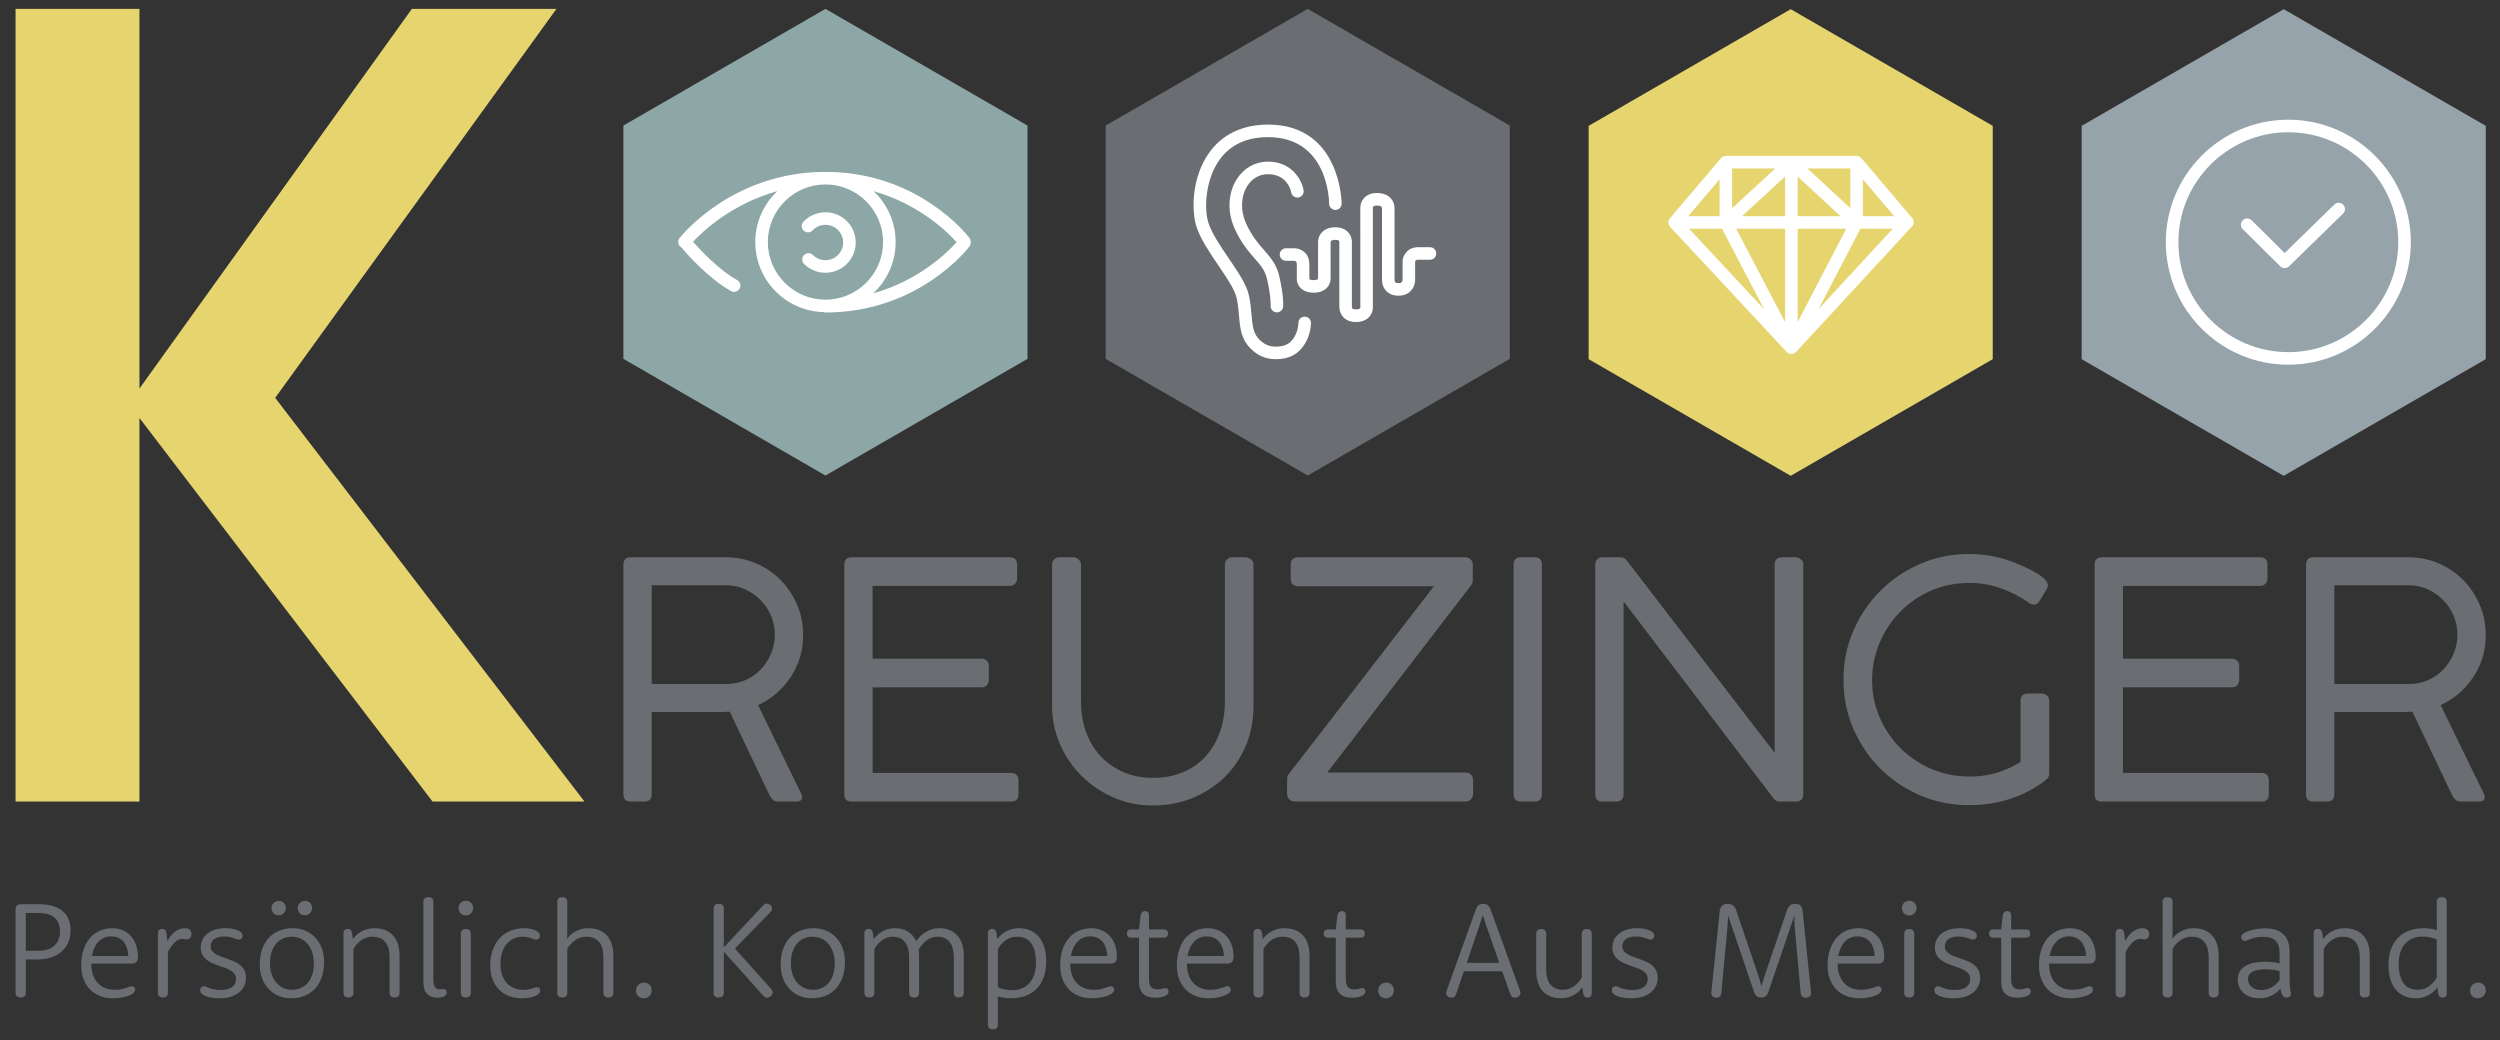 <?xml version="1.0" encoding="utf-8"?>
<!-- Generator: Adobe Illustrator 25.2.2, SVG Export Plug-In . SVG Version: 6.00 Build 0)  -->
<svg version="1.1" id="Ebene_1" xmlns="http://www.w3.org/2000/svg" xmlns:xlink="http://www.w3.org/1999/xlink" x="0px" y="0px"
	 viewBox="0 0 770 320.336" enable-background="new 0 0 770 320.336" xml:space="preserve">
<rect x="0" y="0" width="770" height="320.336" fill="#333333" stroke="none"/>
<g>
	<polygon fill="#E6D46F" points="489.3,38.762 489.3,110.623 551.534,146.552 613.766,110.623 613.766,38.762 551.534,2.83 	"/>
	<polygon fill="#6A6D71" points="402.782,2.737 340.547,38.667 340.547,110.529 402.782,146.459 465.014,110.529 465.014,38.667 	
		"/>
	<polygon fill="#97A3AB" points="641.146,38.762 641.146,110.623 703.38,146.552 765.612,110.623 765.612,38.762 703.38,2.83 	"/>
	<polygon fill="#8DA6A6" points="254.239,2.737 192.005,38.667 192.005,110.529 254.239,146.459 316.471,110.529 316.471,38.667 	
		"/>
	<g>
		<defs>
			<rect id="SVGID_1_" x="4.79" y="2.738" width="760.823" height="314.297"/>
		</defs>
		<clipPath id="SVGID_2_">
			<use xlink:href="#SVGID_1_"  overflow="visible"/>
		</clipPath>
		<path clip-path="url(#SVGID_2_)" fill="#FFFFFF" d="M268.945,90.354c4.24-3.949,6.91-9.562,6.91-15.8
			c0-6.167-2.611-11.727-6.768-15.667c14.114,4.004,22.857,12.688,25.548,15.711C291.934,77.629,283.143,86.365,268.945,90.354
			 M236.5,74.554c0-9.784,7.958-17.743,17.743-17.743c9.784,0,17.745,7.958,17.745,17.743s-7.961,17.745-17.745,17.745
			C244.459,92.299,236.5,84.338,236.5,74.554 M299,74.597c-0.005-0.08,0-0.156-0.014-0.233c-0.025-0.362-0.117-0.718-0.352-1.027
			c-0.634-0.835-15.811-20.392-44.391-20.392c-28.559,0-44.272,19.532-44.929,20.363c-0.659,0.84-0.517,2.052,0.323,2.714
			c0.039,0.03,0.085,0.041,0.124,0.069c1.107,1.32,8.162,9.549,15.416,13.564c0.297,0.162,0.618,0.24,0.936,0.24
			c0.68,0,1.341-0.359,1.693-0.998c0.519-0.934,0.178-2.112-0.755-2.629c-5.67-3.137-11.464-9.395-13.59-11.812
			c2.949-3.171,11.91-11.667,25.971-15.596c-4.176,3.943-6.801,9.512-6.801,15.695c0,11.727,9.393,21.282,21.047,21.584
			c0.181,0.057,0.364,0.114,0.565,0.114c28.579,0,43.757-19.559,44.391-20.395c0.236-0.309,0.327-0.666,0.352-1.027
			C299,74.753,298.995,74.677,299,74.597"/>
		<path clip-path="url(#SVGID_2_)" fill="#FFFFFF" d="M263.563,74.691c0-5.137-4.181-9.318-9.32-9.318
			c-2.56,0-5.032,1.066-6.784,2.931c-0.732,0.778-0.696,2.002,0.082,2.732c0.776,0.732,2,0.698,2.734-0.082
			c1.039-1.103,2.448-1.714,3.968-1.714c3.007,0,5.45,2.446,5.45,5.45c0,3.007-2.444,5.453-5.45,5.453
			c-1.458,0-2.826-0.567-3.853-1.597c-0.755-0.755-1.979-0.755-2.737,0c-0.755,0.753-0.755,1.979,0,2.734
			c1.76,1.762,4.1,2.73,6.59,2.73C259.382,84.01,263.563,79.83,263.563,74.691"/>
		<path clip-path="url(#SVGID_2_)" fill="#FFFFFF" d="M401.842,97.533h-0.007c-1.064,0.002-1.927,0.872-1.927,1.936
			c0,0.023-0.021,2.332-1.288,4.384c-0.936,1.515-2.272,2.915-5.679,2.915c-2.904,0-4.533-1.535-5.505-2.693
			c-1.496-1.776-1.693-4.029-1.966-7.148c-0.151-1.744-0.325-3.721-0.778-5.865c-0.712-3.371-3.384-7.295-6.21-11.45
			c-2.515-3.7-5.119-7.526-6.244-10.853c-1.428-4.226-1.055-13.356,3.364-19.521c3.332-4.64,8.368-6.995,14.974-6.995
			c18.521,0,18.795,19.653,18.797,20.488c0.002,1.066,0.87,1.931,1.934,1.931h0.002c1.069,0,1.931-0.865,1.931-1.934
			c0-0.243-0.259-24.355-22.665-24.355c-7.812,0-14.077,2.977-18.116,8.61c-5.471,7.627-5.565,18.049-3.885,23.015
			c1.295,3.826,4.048,7.871,6.709,11.786c2.492,3.663,5.068,7.453,5.624,10.077c0.405,1.915,0.558,3.686,0.709,5.398
			c0.295,3.393,0.574,6.597,2.86,9.308c2.272,2.7,5.119,4.066,8.464,4.066c4.116,0,6.965-1.508,8.967-4.746
			c1.876-3.03,1.869-6.306,1.867-6.446C403.766,98.384,402.903,97.533,401.842,97.533"/>
		<path clip-path="url(#SVGID_2_)" fill="#FFFFFF" d="M390.505,53.647c5.947,0,7.077,5.023,7.19,5.608
			c0.19,1.048,1.199,1.75,2.238,1.561c1.053-0.183,1.755-1.185,1.572-2.238c-0.533-3.043-3.519-8.8-10.999-8.8
			c-3.881,0-7.363,1.952-9.551,5.354c-2.764,4.297-3.02,10.164-0.673,15.319c2.02,4.43,4.309,7.048,6.148,9.148
			c1.872,2.142,3.224,3.686,3.83,6.386c1.275,5.682,1.101,8.098,1.101,8.102c-0.108,1.062,0.668,2.009,1.732,2.114
			c0.064,0.009,0.13,0.011,0.194,0.011c0.982,0,1.821-0.746,1.92-1.744c0.03-0.288,0.245-3.02-1.174-9.331
			c-0.821-3.661-2.702-5.81-4.693-8.086c-1.76-2.011-3.753-4.29-5.537-8.205c-1.81-3.968-1.654-8.421,0.403-11.622
			C385.693,54.919,387.928,53.647,390.505,53.647"/>
		<path clip-path="url(#SVGID_2_)" fill="#FFFFFF" d="M440.433,76.134h-3.647c-0.389,0.005-2.302,0.034-3.503,1.391
			c-1.27,1.43-1.355,2.698-1.291,3.334l0.011,5.091c0.007,0.076-0.007,0.68-0.272,0.972c-0.213,0.233-0.67,0.284-1.016,0.284
			c-0.824,0-0.986-0.268-1.039-0.357c-0.126-0.206-0.156-0.49-0.153-0.627l-0.007-21.859c0.025-0.313,0.085-1.936-1.178-3.304
			c-0.991-1.071-2.437-1.615-4.297-1.615c-1.966,0-3.135,0.767-3.769,1.407c-1.249,1.263-1.297,2.826-1.293,3.105l0.007,30.751
			c0,0-0.034,0.199-0.135,0.307c-0.32,0.348-1.924,0.407-2.277,0.041c-0.176-0.185-0.199-0.556-0.192-0.776l-0.002-19.701
			c0.011-0.297,0.007-1.849-1.22-3.123c-0.636-0.659-1.821-1.448-3.853-1.448c-1.762,0-3.146,0.508-4.116,1.512
			c-1.22,1.259-1.236,2.762-1.227,2.986l0.002,11.274c-0.03,0.462-1.053,0.497-1.364,0.497c-0.739,0-1.284-0.169-1.318-0.304v-4.549
			c0.002-0.366-0.046-2.258-1.222-3.471c-1.496-1.549-3.377-1.499-3.487-1.492h-2.48c-1.066,0-1.934,0.867-1.934,1.934
			c0,1.069,0.867,1.936,1.934,1.936l2.574-0.005c0.005,0,0.35,0.043,0.584,0.277c0.08,0.124,0.16,0.524,0.162,0.808v4.551
			c0,0.259,0.048,1.611,1.185,2.755c0.943,0.95,2.288,1.43,4.002,1.43c1.769,0,3.146-0.51,4.091-1.512
			c1.174-1.24,1.151-2.705,1.14-2.872l-0.002-11.242c0.039-0.561,0.94-0.643,1.476-0.643c1.181,0,1.199,0.435,1.206,0.629
			l0.009,19.601c-0.021,0.208-0.146,2.087,1.19,3.551c0.638,0.698,1.833,1.529,3.904,1.529c2.197,0,3.432-0.844,4.082-1.551
			c1.233-1.339,1.169-2.94,1.149-3.087V63.995c0.021-0.339,0.178-0.682,1.194-0.682c0.739,0,1.295,0.153,1.49,0.412
			c0.121,0.167,0.126,0.391,0.124,0.485l0.002,21.919c-0.009,0.208-0.06,2.071,1.295,3.492c0.632,0.661,1.799,1.455,3.764,1.455
			c2.046,0,3.242-0.847,3.883-1.556c1.444-1.593,1.277-3.716,1.263-3.76v-5.029c0-0.055-0.002-0.103-0.007-0.158
			c0.025-0.069,0.094-0.229,0.275-0.437c0.096-0.066,0.41-0.13,0.629-0.133h3.675c1.069,0,1.933-0.867,1.933-1.936
			C442.366,77.001,441.501,76.134,440.433,76.134"/>
		<path clip-path="url(#SVGID_2_)" fill="#FFFFFF" d="M573.764,66.588V55.225l9.642,11.363H573.764z M573.002,70.458h9.965
			l-22.832,24.722L573.002,70.458z M530.387,70.458l12.995,24.845l-23.147-24.845H530.387z M529.625,66.588h-9.658l9.658-11.37
			V66.588z M533.494,64.115V51.889h13.29L533.494,64.115z M569.895,64.101l-13.21-12.212h13.21V64.101z M568.641,70.458
			l-14.962,28.751V70.458H568.641z M549.809,70.458v28.788l-15.054-28.788H549.809z M549.809,66.588h-13.29l13.29-12.226V66.588z
			 M553.678,54.376l13.21,12.212h-13.21V54.376z M588.967,67.16l-15.663-18.457c-0.016-0.021-0.043-0.027-0.062-0.048
			c-0.124-0.135-0.277-0.236-0.435-0.332c-0.069-0.041-0.124-0.098-0.197-0.133c-0.24-0.105-0.503-0.172-0.783-0.172h-40.27
			c-0.279,0-0.542,0.066-0.783,0.174c-0.066,0.027-0.114,0.082-0.176,0.117c-0.167,0.101-0.327,0.206-0.458,0.35
			c-0.016,0.018-0.041,0.023-0.057,0.043L514.312,67.27c-0.073,0.087-0.108,0.19-0.162,0.284c-0.055,0.092-0.119,0.174-0.158,0.277
			c-0.066,0.169-0.092,0.348-0.108,0.529c-0.005,0.057-0.032,0.105-0.032,0.165c0,0.007,0.002,0.011,0.005,0.021
			c0.002,0.243,0.048,0.485,0.144,0.714c0.03,0.073,0.087,0.13,0.126,0.199c0.073,0.133,0.137,0.27,0.242,0.384l35.959,38.593
			c0.071,0.076,0.169,0.114,0.252,0.176c0.023,0.018,0.041,0.039,0.066,0.055c0.055,0.039,0.094,0.089,0.151,0.121
			c0.021,0.011,0.032,0.032,0.053,0.043c0.021,0.009,0.041,0.005,0.062,0.014c0.254,0.124,0.529,0.199,0.817,0.201
			c0.005,0,0.009,0.005,0.014,0.005h0.002h0.005c0.002,0,0.005-0.002,0.007-0.002c0.149,0,0.3-0.016,0.448-0.053
			c0.066-0.018,0.119-0.057,0.183-0.08c0.085-0.03,0.16-0.062,0.24-0.103c0.007-0.005,0.016-0.007,0.025-0.011
			c0.032-0.018,0.069-0.025,0.101-0.046c0.108-0.066,0.195-0.153,0.286-0.238c0.039-0.037,0.089-0.05,0.126-0.089l35.426-38.357
			c0.492-0.35,0.833-0.899,0.833-1.547c0-0.014-0.007-0.023-0.007-0.037C589.438,68.018,589.292,67.543,588.967,67.16"/>
		<path clip-path="url(#SVGID_2_)" fill="#FFFFFF" d="M704.805,108.461c-18.672,0-33.863-15.191-33.863-33.863
			s15.191-33.861,33.863-33.861c18.672,0,33.861,15.189,33.861,33.861S723.477,108.461,704.805,108.461 M704.805,36.868
			c-20.804,0-37.732,16.923-37.732,37.73c0,20.804,16.928,37.73,37.732,37.73s37.728-16.926,37.728-37.73
			C742.533,53.792,725.609,36.868,704.805,36.868"/>
		<path clip-path="url(#SVGID_2_)" fill="#FFFFFF" d="M718.974,63.003l-15.292,14.921l-10.187-10.086
			c-0.757-0.751-1.986-0.746-2.734,0.016c-0.751,0.757-0.746,1.982,0.014,2.734l11.537,11.425c0.375,0.371,0.87,0.558,1.361,0.558
			c0.487,0,0.972-0.185,1.348-0.549l16.654-16.248c0.764-0.748,0.78-1.972,0.034-2.737C720.962,62.273,719.74,62.261,718.974,63.003
			"/>
		<path clip-path="url(#SVGID_2_)" fill="#6A6D71" d="M238.648,195.466c0-2.027-0.389-3.949-1.165-5.78
			c-0.778-1.826-1.844-3.428-3.194-4.814c-1.355-1.387-2.94-2.499-4.766-3.348c-1.826-0.844-3.821-1.263-5.984-1.263h-22.816v30.417
			h22.919c2.16,0,4.155-0.405,5.984-1.215c1.824-0.812,3.393-1.911,4.711-3.297c1.32-1.387,2.368-3.009,3.146-4.865
			C238.259,199.443,238.648,197.496,238.648,195.466 M192.005,244.649v-70.575c0-1.622,0.744-2.432,2.231-2.432h29.303
			c3.313,0,6.423,0.627,9.329,1.876c2.906,1.249,5.425,2.956,7.556,5.121c2.128,2.162,3.817,4.695,5.068,7.601
			c1.252,2.908,1.876,6.016,1.876,9.331c0,4.801-1.284,9.123-3.851,12.976c-2.572,3.853-5.92,6.73-10.041,8.62l13.386,27.481
			c0.133,0.542,0.201,0.844,0.201,0.911c0,0.881-0.609,1.32-1.824,1.32h-5.579c-0.677,0-1.201-0.169-1.57-0.51
			c-0.373-0.334-0.73-0.81-1.066-1.419l-12.269-25.756c-0.204,0-0.577,0.018-1.114,0.053c-0.542,0.032-1.133,0.05-1.773,0.05h-1.929
			h-1.469h-17.747v25.351c0,1.485-0.744,2.231-2.229,2.231h-4.258C192.749,246.88,192.005,246.134,192.005,244.649"/>
		<path clip-path="url(#SVGID_2_)" fill="#6A6D71" d="M262.274,171.641h48.773c1.485,0,2.231,0.778,2.231,2.329v4.16
			c0,0.606-0.204,1.149-0.609,1.62c-0.405,0.478-0.982,0.714-1.723,0.714h-42.183v22.406h33.563c0.609,0,1.133,0.19,1.572,0.556
			c0.439,0.373,0.659,0.968,0.659,1.778v4.155c0,0.609-0.188,1.151-0.556,1.622c-0.373,0.476-0.934,0.712-1.675,0.712h-33.563
			v26.362h42.588c1.554,0,2.332,0.812,2.332,2.435v4.158c0,1.485-0.744,2.231-2.231,2.231h-49.178c-1.487,0-2.231-0.712-2.231-2.13
			V173.97C260.043,172.419,260.786,171.641,262.274,171.641"/>
		<path clip-path="url(#SVGID_2_)" fill="#6A6D71" d="M332.947,173.871v42.283c0,3.242,0.508,6.304,1.522,9.176
			c1.014,2.876,2.485,5.361,4.409,7.455c1.927,2.094,4.261,3.748,7,4.965c2.737,1.217,5.794,1.824,9.176,1.824
			c3.581,0,6.759-0.606,9.533-1.824c2.769-1.217,5.084-2.885,6.945-5.018c1.858-2.13,3.277-4.611,4.258-7.455
			c0.977-2.837,1.471-5.881,1.471-9.123v-42.283c0-0.609,0.217-1.133,0.657-1.57c0.439-0.444,0.998-0.661,1.675-0.661h3.851
			c0.677,0,1.286,0.204,1.826,0.609c0.542,0.405,0.81,0.947,0.81,1.622v43.297c0,4.663-0.81,8.887-2.432,12.674
			c-1.622,3.787-3.853,7.032-6.691,9.732c-2.84,2.707-6.135,4.805-9.887,6.29c-3.753,1.487-7.757,2.231-12.015,2.231
			c-4.258,0-8.265-0.81-12.015-2.432c-3.753-1.622-7.048-3.84-9.887-6.645c-2.84-2.805-5.071-6.082-6.693-9.835
			c-1.62-3.75-2.432-7.757-2.432-12.015v-43.297c0-0.542,0.204-1.046,0.609-1.524c0.405-0.471,0.913-0.707,1.519-0.707h4.462
			c0.54,0,1.066,0.217,1.572,0.661C332.696,172.738,332.947,173.262,332.947,173.871"/>
		<path clip-path="url(#SVGID_2_)" fill="#6A6D71" d="M451.383,246.879h-52.528c-0.673,0-1.249-0.222-1.723-0.659
			c-0.474-0.439-0.709-0.995-0.709-1.67v-4.556c0-0.268,0.034-0.556,0.101-0.863c0.066-0.302,0.272-0.622,0.609-0.961l44.517-57.607
			h-41.675c-1.625,0-2.435-0.787-2.435-2.359v-4.309c0-1.503,0.81-2.254,2.435-2.254h51.205c0.675,0,1.252,0.201,1.725,0.609
			c0.471,0.405,0.709,0.975,0.709,1.721v4.654c0,0.675-0.169,1.215-0.508,1.622l-44.313,57.706h42.59
			c0.675,0,1.231,0.208,1.673,0.618c0.437,0.41,0.659,1.023,0.659,1.849v4.098c0,0.618-0.222,1.165-0.659,1.645
			C452.614,246.639,452.058,246.879,451.383,246.879"/>
		<path clip-path="url(#SVGID_2_)" fill="#6A6D71" d="M474.904,173.871v70.778c0,1.485-0.746,2.229-2.231,2.229h-4.258
			c-1.487,0-2.229-0.744-2.229-2.229v-70.778c0-1.485,0.741-2.231,2.229-2.231h4.258
			C474.158,171.64,474.904,172.386,474.904,173.871"/>
		<path clip-path="url(#SVGID_2_)" fill="#6A6D71" d="M552.983,246.879h-4.766c-0.746,0-1.387-0.307-1.927-0.915l-46.24-60.738
			v59.422c0,1.485-0.778,2.231-2.332,2.231h-4.158c-1.487,0-2.229-0.746-2.229-2.231V173.97c0-0.675,0.201-1.231,0.609-1.67
			c0.405-0.442,0.945-0.659,1.62-0.659h5.576c0.812,0,1.453,0.339,1.927,1.014l45.53,59.216v-58.305
			c0.201-1.284,0.945-1.924,2.229-1.924h4.16c0.609,0,1.165,0.201,1.673,0.609c0.506,0.405,0.76,0.947,0.76,1.622v70.776
			C555.415,246.133,554.605,246.879,552.983,246.879"/>
		<path clip-path="url(#SVGID_2_)" fill="#6A6D71" d="M622.336,234.609v-18.759c0-1.49,0.744-2.233,2.231-2.233h4.258
			c0.606,0,1.146,0.188,1.62,0.561c0.476,0.373,0.712,0.929,0.712,1.673v22.507c0,0.341-0.103,0.698-0.304,1.066
			c-0.204,0.373-0.577,0.725-1.117,1.066l-0.201,0.201c-3.178,2.368-6.711,4.174-10.597,5.423
			c-3.888,1.254-8.061,1.876-12.523,1.876c-5.341,0-10.361-1.014-15.056-3.041c-4.7-2.027-8.789-4.78-12.269-8.26
			c-3.483-3.485-6.235-7.574-8.265-12.269c-2.03-4.702-3.043-9.718-3.043-15.061c0-5.338,1.014-10.356,3.043-15.056
			c2.03-4.698,4.798-8.805,8.315-12.322c3.515-3.512,7.622-6.286,12.32-8.313c4.698-2.027,9.716-3.041,15.056-3.041
			c4.801,0,9.432,0.876,13.894,2.636c0.876,0.339,1.908,0.778,3.091,1.316c1.183,0.542,2.316,1.117,3.398,1.725
			c1.08,0.609,1.991,1.268,2.737,1.975c0.744,0.714,1.114,1.373,1.114,1.982c0,0.405-0.101,0.778-0.304,1.112l-2.229,3.65
			c-0.474,0.812-1.05,1.217-1.725,1.217c-0.675,0-1.316-0.27-1.924-0.81c-2.503-1.755-5.29-3.174-8.366-4.258
			c-3.078-1.08-6.272-1.622-9.585-1.622c-4.393,0-8.432,0.828-12.116,2.485c-3.684,1.654-6.844,3.872-9.48,6.638
			c-2.636,2.773-4.698,5.952-6.185,9.535c-1.49,3.583-2.231,7.338-2.231,11.256c0,4.121,0.794,7.993,2.384,11.61
			c1.586,3.615,3.75,6.775,6.487,9.482c2.737,2.702,5.915,4.814,9.533,6.336c3.618,1.519,7.453,2.279,11.507,2.279
			c3.515,0,6.659-0.487,9.432-1.467C618.717,236.721,620.849,235.69,622.336,234.609"/>
		<path clip-path="url(#SVGID_2_)" fill="#6A6D71" d="M647.382,171.641h48.773c1.485,0,2.231,0.778,2.231,2.329v4.16
			c0,0.606-0.204,1.149-0.609,1.62c-0.405,0.478-0.982,0.714-1.723,0.714h-42.183v22.406h33.563c0.609,0,1.13,0.19,1.572,0.556
			c0.439,0.373,0.659,0.968,0.659,1.778v4.155c0,0.609-0.188,1.151-0.558,1.622c-0.371,0.476-0.931,0.712-1.673,0.712h-33.563
			v26.362h42.588c1.554,0,2.332,0.812,2.332,2.435v4.158c0,1.485-0.744,2.231-2.231,2.231h-49.178c-1.487,0-2.231-0.712-2.231-2.13
			V173.97C645.151,172.419,645.895,171.641,647.382,171.641"/>
		<path clip-path="url(#SVGID_2_)" fill="#6A6D71" d="M756.892,195.466c0-2.027-0.389-3.949-1.165-5.78
			c-0.778-1.826-1.844-3.428-3.194-4.814c-1.355-1.387-2.94-2.499-4.766-3.348c-1.826-0.844-3.821-1.263-5.984-1.263h-22.815v30.417
			h22.918c2.16,0,4.155-0.405,5.984-1.215c1.824-0.812,3.393-1.911,4.711-3.297c1.32-1.387,2.368-3.009,3.146-4.865
			C756.503,199.443,756.892,197.496,756.892,195.466 M710.25,244.649v-70.575c0-1.622,0.744-2.432,2.231-2.432h29.303
			c3.313,0,6.423,0.627,9.329,1.876c2.906,1.249,5.425,2.956,7.556,5.121c2.128,2.162,3.817,4.695,5.068,7.601
			c1.252,2.908,1.876,6.016,1.876,9.331c0,4.801-1.284,9.123-3.853,12.976c-2.57,3.853-5.917,6.73-10.038,8.62l13.386,27.481
			c0.133,0.542,0.201,0.844,0.201,0.911c0,0.881-0.609,1.32-1.824,1.32h-5.579c-0.677,0-1.201-0.169-1.57-0.51
			c-0.373-0.334-0.73-0.81-1.066-1.419L743,219.195c-0.204,0-0.577,0.018-1.114,0.053c-0.542,0.032-1.133,0.05-1.773,0.05h-1.929
			h-1.469h-17.747v25.351c0,1.485-0.744,2.231-2.229,2.231h-4.258C710.993,246.88,710.25,246.134,710.25,244.649"/>
		<path clip-path="url(#SVGID_2_)" fill="#6A6D71" d="M11.678,292.842c2.256,0,3.954-0.533,5.094-1.599
			c1.142-1.064,1.714-2.51,1.714-4.336c0-1.812-0.545-3.215-1.629-4.213c-1.087-0.995-2.812-1.494-5.178-1.494H7.944v11.642H11.678z
			 M7.944,305.83c0,0.444-0.13,0.785-0.394,1.027c-0.263,0.243-0.657,0.364-1.183,0.364s-0.92-0.121-1.183-0.364
			c-0.263-0.243-0.394-0.583-0.394-1.027v-25.749c0-0.513,0.135-0.904,0.405-1.174c0.268-0.268,0.659-0.403,1.172-0.403h5.56
			c1.675,0,3.13,0.185,4.368,0.558c1.238,0.375,2.258,0.911,3.059,1.609c0.803,0.7,1.4,1.547,1.796,2.542
			c0.394,0.995,0.59,2.117,0.59,3.361c0,1.313-0.229,2.517-0.684,3.611c-0.458,1.091-1.121,2.032-1.993,2.821
			c-0.87,0.789-1.95,1.405-3.236,1.847c-1.286,0.444-2.76,0.664-4.421,0.664H7.944V305.83z"/>
		<path clip-path="url(#SVGID_2_)" fill="#6A6D71" d="M39.564,294.438c-0.192-2.059-0.751-3.581-1.67-4.565
			c-0.92-0.982-2.174-1.471-3.764-1.471c-0.68,0-1.329,0.124-1.952,0.373c-0.622,0.249-1.19,0.622-1.7,1.121
			c-0.513,0.497-0.956,1.124-1.329,1.876c-0.373,0.755-0.65,1.643-0.828,2.666H39.564z M28.132,296.783v0.208
			c0,1.233,0.174,2.336,0.519,3.309c0.346,0.968,0.833,1.794,1.462,2.474c0.629,0.68,1.382,1.194,2.261,1.551
			c0.879,0.352,1.844,0.529,2.895,0.529c0.831,0,1.529-0.057,2.096-0.176c0.567-0.117,1.053-0.24,1.453-0.373
			c0.4-0.13,0.739-0.256,1.016-0.373c0.277-0.117,0.533-0.176,0.769-0.176c0.165,0,0.311,0.027,0.435,0.082
			c0.126,0.055,0.231,0.128,0.323,0.217c0.089,0.092,0.158,0.201,0.206,0.332c0.05,0.133,0.073,0.268,0.073,0.405
			c0,0.194-0.037,0.371-0.114,0.529c-0.076,0.16-0.197,0.323-0.362,0.49c-0.167,0.162-0.43,0.341-0.789,0.531
			c-0.359,0.19-0.81,0.371-1.348,0.533c-0.54,0.167-1.167,0.304-1.879,0.421c-0.712,0.114-1.499,0.174-2.355,0.174
			c-1.467,0-2.801-0.236-4.004-0.705c-1.204-0.471-2.231-1.146-3.082-2.023c-0.851-0.879-1.51-1.94-1.982-3.185
			s-0.705-2.643-0.705-4.192c0-1.84,0.243-3.476,0.725-4.908c0.485-1.43,1.151-2.631,2.002-3.599c0.851-0.968,1.858-1.705,3.02-2.21
			c1.16-0.503,2.421-0.757,3.776-0.757c1.162,0,2.226,0.201,3.194,0.602c0.97,0.403,1.805,0.982,2.512,1.744
			c0.705,0.762,1.254,1.689,1.65,2.78c0.394,1.094,0.59,2.332,0.59,3.714c0,0.68-0.16,1.19-0.478,1.535
			c-0.318,0.346-0.808,0.519-1.471,0.519H28.132z"/>
		<path clip-path="url(#SVGID_2_)" fill="#6A6D71" d="M48.633,287.384c0-0.4,0.114-0.716,0.343-0.945
			c0.227-0.227,0.542-0.341,0.943-0.341c0.208,0,0.391,0.03,0.549,0.094c0.16,0.062,0.297,0.158,0.416,0.291
			c0.117,0.13,0.211,0.297,0.279,0.497c0.069,0.201,0.119,0.432,0.146,0.696l0.247,2.075h0.064c0.291-0.554,0.625-1.069,1.005-1.547
			c0.382-0.476,0.796-0.886,1.247-1.224c0.448-0.339,0.922-0.604,1.421-0.799c0.497-0.195,1.016-0.291,1.556-0.291
			c0.705,0,1.233,0.16,1.588,0.478c0.352,0.318,0.529,0.753,0.529,1.307s-0.149,0.968-0.446,1.245
			c-0.297,0.277-0.62,0.414-0.966,0.414c-0.151,0-0.279-0.007-0.384-0.021c-0.103-0.014-0.206-0.03-0.311-0.05
			c-0.103-0.021-0.211-0.041-0.32-0.064c-0.112-0.021-0.236-0.03-0.373-0.03c-0.362,0-0.73,0.082-1.112,0.249
			c-0.38,0.165-0.755,0.414-1.13,0.746c-0.373,0.332-0.746,0.755-1.119,1.265c-0.375,0.513-0.741,1.114-1.101,1.805v12.594
			c0,0.444-0.128,0.785-0.384,1.027c-0.256,0.243-0.638,0.364-1.151,0.364c-0.513,0-0.895-0.121-1.151-0.364
			c-0.256-0.243-0.384-0.583-0.384-1.027V287.384z"/>
		<path clip-path="url(#SVGID_2_)" fill="#6A6D71" d="M61.829,291.762c0-0.801,0.167-1.561,0.499-2.272
			c0.332-0.712,0.819-1.334,1.462-1.867c0.643-0.533,1.435-0.954,2.375-1.265c0.94-0.311,2.027-0.467,3.258-0.467
			c0.705,0,1.327,0.041,1.867,0.124c0.54,0.085,1.009,0.19,1.412,0.323c0.4,0.13,0.728,0.27,0.984,0.414
			c0.256,0.146,0.446,0.281,0.572,0.405c0.178,0.181,0.304,0.352,0.373,0.519c0.069,0.165,0.103,0.366,0.103,0.602
			c0,0.165-0.03,0.313-0.094,0.446c-0.062,0.13-0.144,0.247-0.247,0.352c-0.105,0.103-0.229,0.183-0.375,0.238
			c-0.144,0.055-0.3,0.082-0.467,0.082c-0.206,0-0.439-0.048-0.696-0.144c-0.254-0.096-0.556-0.208-0.902-0.332
			c-0.346-0.126-0.751-0.236-1.213-0.332c-0.465-0.098-1.014-0.146-1.65-0.146c-0.735,0-1.364,0.076-1.888,0.229
			c-0.526,0.151-0.963,0.364-1.309,0.632c-0.346,0.27-0.602,0.586-0.767,0.945c-0.167,0.359-0.249,0.748-0.249,1.162
			c0,0.609,0.156,1.114,0.467,1.515c0.311,0.4,0.723,0.746,1.236,1.037c0.51,0.291,1.091,0.547,1.741,0.769
			c0.65,0.222,1.318,0.453,2.002,0.696c0.684,0.24,1.352,0.508,2.002,0.799c0.65,0.291,1.231,0.657,1.744,1.098
			c0.513,0.444,0.924,0.975,1.236,1.597c0.311,0.625,0.467,1.378,0.467,2.263c0,0.872-0.174,1.686-0.519,2.448
			c-0.346,0.76-0.86,1.426-1.547,1.991c-0.684,0.567-1.529,1.018-2.531,1.35s-2.162,0.499-3.476,0.499
			c-0.858,0-1.604-0.05-2.24-0.146s-1.178-0.215-1.629-0.352c-0.448-0.14-0.817-0.291-1.101-0.458
			c-0.284-0.165-0.487-0.311-0.611-0.435c-0.153-0.153-0.268-0.316-0.343-0.487c-0.076-0.174-0.114-0.384-0.114-0.634
			c0-0.359,0.112-0.65,0.334-0.872c0.22-0.22,0.503-0.332,0.849-0.332c0.208,0,0.439,0.064,0.696,0.188
			c0.256,0.124,0.577,0.259,0.966,0.405c0.387,0.144,0.865,0.277,1.43,0.394c0.567,0.117,1.268,0.176,2.096,0.176
			c0.803,0,1.499-0.087,2.087-0.259c0.588-0.174,1.071-0.41,1.451-0.707c0.382-0.295,0.664-0.652,0.851-1.069
			c0.188-0.414,0.281-0.863,0.281-1.348c0-0.622-0.158-1.144-0.469-1.567c-0.311-0.421-0.721-0.78-1.233-1.078
			c-0.513-0.297-1.094-0.561-1.744-0.789c-0.65-0.227-1.313-0.462-1.991-0.705c-0.677-0.243-1.343-0.508-1.993-0.799
			c-0.65-0.291-1.231-0.648-1.741-1.069c-0.513-0.423-0.924-0.938-1.236-1.547C61.984,293.373,61.829,292.634,61.829,291.762"/>
		<path clip-path="url(#SVGID_2_)" fill="#6A6D71" d="M91.686,279.727c0-0.318,0.059-0.611,0.176-0.881
			c0.119-0.27,0.277-0.506,0.478-0.705c0.199-0.201,0.439-0.362,0.716-0.478c0.277-0.117,0.572-0.176,0.892-0.176
			c0.318,0,0.609,0.053,0.87,0.156c0.263,0.103,0.492,0.252,0.686,0.446c0.192,0.194,0.341,0.421,0.446,0.684
			c0.103,0.263,0.156,0.554,0.156,0.872s-0.057,0.616-0.167,0.892c-0.11,0.277-0.263,0.515-0.455,0.716
			c-0.195,0.199-0.426,0.359-0.696,0.476c-0.27,0.119-0.565,0.176-0.883,0.176c-0.318,0-0.616-0.05-0.89-0.156
			c-0.277-0.103-0.513-0.252-0.707-0.446c-0.192-0.192-0.346-0.426-0.455-0.693C91.741,280.34,91.686,280.045,91.686,279.727
			 M83.616,279.727c0-0.318,0.057-0.611,0.176-0.881c0.117-0.27,0.277-0.506,0.476-0.705c0.201-0.201,0.437-0.362,0.707-0.478
			c0.27-0.117,0.563-0.176,0.881-0.176c0.318,0,0.613,0.053,0.881,0.156c0.27,0.103,0.503,0.252,0.696,0.446
			c0.194,0.194,0.343,0.421,0.446,0.684c0.105,0.263,0.156,0.554,0.156,0.872s-0.055,0.616-0.165,0.892
			c-0.112,0.277-0.268,0.515-0.467,0.716c-0.201,0.199-0.437,0.359-0.707,0.476c-0.27,0.119-0.563,0.176-0.881,0.176
			c-0.318,0-0.613-0.05-0.881-0.156c-0.27-0.103-0.503-0.252-0.696-0.446c-0.194-0.192-0.346-0.426-0.458-0.693
			C83.671,280.34,83.616,280.045,83.616,279.727 M83.158,296.639c0,1.309,0.176,2.471,0.529,3.485
			c0.355,1.016,0.837,1.874,1.453,2.579c0.616,0.702,1.339,1.238,2.169,1.602c0.831,0.366,1.714,0.549,2.657,0.549
			c0.954,0,1.842-0.176,2.666-0.529c0.824-0.348,1.531-0.872,2.126-1.558c0.595-0.693,1.062-1.54,1.4-2.549
			c0.339-1.007,0.508-2.172,0.508-3.496c0-1.297-0.176-2.455-0.529-3.476c-0.352-1.023-0.837-1.885-1.453-2.59
			c-0.613-0.702-1.334-1.238-2.158-1.602c-0.821-0.366-1.705-0.549-2.645-0.549c-0.968,0-1.86,0.176-2.675,0.529
			c-0.817,0.35-1.526,0.872-2.128,1.561c-0.602,0.691-1.071,1.538-1.412,2.549C83.328,294.147,83.158,295.314,83.158,296.639
			 M80.005,297.053c0-1.757,0.245-3.327,0.737-4.709c0.49-1.384,1.183-2.554,2.075-3.508c0.892-0.954,1.963-1.684,3.215-2.19
			c1.252-0.503,2.631-0.757,4.139-0.757c1.384,0,2.663,0.247,3.84,0.737c1.176,0.492,2.194,1.194,3.059,2.107
			c0.865,0.913,1.54,2.009,2.023,3.288c0.485,1.279,0.728,2.707,0.728,4.286c0,1.755-0.245,3.325-0.737,4.709
			c-0.492,1.382-1.183,2.551-2.075,3.505c-0.892,0.954-1.963,1.684-3.215,2.19c-1.254,0.506-2.634,0.757-4.139,0.757
			c-1.384,0-2.663-0.245-3.84-0.737c-1.176-0.49-2.197-1.192-3.062-2.105c-0.863-0.913-1.538-2.009-2.023-3.29
			C80.248,300.058,80.005,298.63,80.005,297.053"/>
		<path clip-path="url(#SVGID_2_)" fill="#6A6D71" d="M105.796,287.384c0-0.4,0.114-0.716,0.343-0.945
			c0.227-0.227,0.542-0.341,0.943-0.341c0.208,0,0.391,0.03,0.551,0.094c0.158,0.062,0.293,0.156,0.403,0.279
			c0.112,0.124,0.201,0.284,0.27,0.478c0.069,0.192,0.126,0.421,0.167,0.684l0.206,1.577h0.064c0.414-0.622,0.94-1.176,1.577-1.661
			c0.263-0.206,0.567-0.41,0.913-0.611c0.346-0.201,0.725-0.378,1.14-0.529c0.416-0.153,0.87-0.277,1.359-0.373
			c0.492-0.098,1.021-0.146,1.588-0.146c1.204,0,2.284,0.181,3.238,0.54c0.954,0.359,1.766,0.899,2.437,1.618
			c0.67,0.721,1.183,1.609,1.535,2.666c0.352,1.059,0.529,2.286,0.529,3.684v11.432c0,0.444-0.126,0.785-0.382,1.027
			c-0.256,0.243-0.641,0.364-1.153,0.364c-0.51,0-0.895-0.121-1.151-0.364c-0.256-0.243-0.384-0.583-0.384-1.027V294.91
			c0-1.121-0.117-2.08-0.352-2.881c-0.236-0.803-0.581-1.467-1.037-1.988c-0.458-0.526-1.014-0.913-1.67-1.162
			c-0.657-0.249-1.407-0.373-2.252-0.373c-0.485,0-0.936,0.055-1.359,0.165c-0.421,0.112-0.817,0.249-1.183,0.423
			c-0.366,0.172-0.698,0.373-0.995,0.597c-0.297,0.229-0.57,0.455-0.819,0.691c-0.567,0.551-1.053,1.176-1.453,1.879v13.569
			c0,0.444-0.128,0.785-0.384,1.027c-0.256,0.243-0.638,0.364-1.151,0.364s-0.895-0.121-1.151-0.364
			c-0.256-0.243-0.384-0.583-0.384-1.027V287.384z"/>
		<path clip-path="url(#SVGID_2_)" fill="#6A6D71" d="M130.404,277.715c0-0.442,0.128-0.785,0.384-1.027
			c0.256-0.243,0.638-0.362,1.151-0.362c0.513,0,0.895,0.119,1.151,0.362c0.256,0.243,0.384,0.586,0.384,1.027v23.845
			c0,0.609,0.041,1.11,0.126,1.51c0.082,0.4,0.206,0.719,0.373,0.954c0.165,0.236,0.362,0.405,0.59,0.508
			c0.229,0.105,0.487,0.156,0.778,0.156c0.277,0,0.508-0.014,0.696-0.041s0.378-0.041,0.57-0.041c0.153,0,0.288,0.025,0.405,0.073
			c0.119,0.048,0.217,0.121,0.302,0.217c0.082,0.096,0.149,0.208,0.197,0.332c0.048,0.124,0.071,0.256,0.071,0.394
			c0,0.236-0.034,0.423-0.103,0.561s-0.158,0.263-0.27,0.373c-0.082,0.087-0.192,0.174-0.332,0.268
			c-0.137,0.092-0.304,0.176-0.497,0.245c-0.195,0.073-0.423,0.128-0.686,0.174c-0.263,0.041-0.567,0.062-0.913,0.062
			c-1.41,0-2.492-0.398-3.247-1.194c-0.753-0.794-1.13-2.023-1.13-3.682V277.715z"/>
		<path clip-path="url(#SVGID_2_)" fill="#6A6D71" d="M141.94,287.528c0-0.442,0.128-0.785,0.384-1.025
			c0.256-0.243,0.641-0.364,1.151-0.364c0.513,0,0.897,0.121,1.153,0.364c0.256,0.24,0.382,0.583,0.382,1.025v18.301
			c0,0.444-0.126,0.785-0.382,1.027c-0.256,0.243-0.641,0.364-1.153,0.364c-0.51,0-0.895-0.121-1.151-0.364
			c-0.256-0.243-0.384-0.583-0.384-1.027V287.528z M141.215,279.728c0-0.332,0.059-0.641,0.176-0.924
			c0.117-0.281,0.277-0.524,0.478-0.725c0.199-0.201,0.442-0.359,0.725-0.478c0.284-0.117,0.59-0.176,0.922-0.176
			c0.304,0,0.595,0.06,0.872,0.176c0.277,0.119,0.513,0.275,0.707,0.469c0.192,0.192,0.348,0.428,0.467,0.705
			c0.117,0.277,0.176,0.567,0.176,0.872c0,0.332-0.059,0.638-0.176,0.922c-0.119,0.284-0.277,0.526-0.478,0.728
			c-0.199,0.199-0.442,0.359-0.725,0.476c-0.284,0.119-0.593,0.176-0.924,0.176c-0.318,0-0.611-0.057-0.881-0.176
			c-0.27-0.117-0.501-0.272-0.696-0.467c-0.194-0.194-0.35-0.426-0.467-0.696C141.274,280.339,141.215,280.046,141.215,279.728"/>
		<path clip-path="url(#SVGID_2_)" fill="#6A6D71" d="M150.985,297.447c0-1.799,0.256-3.414,0.769-4.844
			c0.51-1.432,1.231-2.647,2.158-3.643c0.927-0.995,2.025-1.757,3.297-2.281c1.275-0.526,2.67-0.789,4.192-0.789
			c0.622,0,1.183,0.041,1.682,0.128c0.497,0.082,0.929,0.194,1.295,0.325c0.368,0.135,0.675,0.275,0.924,0.423
			c0.249,0.149,0.435,0.281,0.561,0.41c0.151,0.153,0.263,0.311,0.332,0.478c0.069,0.165,0.103,0.366,0.103,0.602
			c0,0.151-0.027,0.297-0.082,0.435c-0.055,0.14-0.135,0.261-0.238,0.364c-0.105,0.103-0.229,0.188-0.375,0.249
			c-0.144,0.062-0.313,0.094-0.508,0.094c-0.206,0-0.426-0.046-0.652-0.135c-0.229-0.092-0.497-0.194-0.801-0.311
			c-0.304-0.119-0.67-0.222-1.098-0.311c-0.43-0.092-0.947-0.135-1.556-0.135c-0.968,0-1.867,0.183-2.698,0.549
			c-0.831,0.366-1.554,0.908-2.169,1.629c-0.616,0.718-1.098,1.609-1.451,2.666c-0.355,1.059-0.531,2.279-0.531,3.663
			c0,1.245,0.174,2.35,0.519,3.318c0.346,0.97,0.831,1.789,1.453,2.46c0.622,0.67,1.368,1.183,2.24,1.535
			c0.872,0.352,1.833,0.529,2.885,0.529c0.622,0,1.151-0.041,1.586-0.124c0.437-0.085,0.805-0.176,1.11-0.281
			c0.304-0.103,0.565-0.197,0.778-0.279c0.215-0.082,0.426-0.126,0.634-0.126c0.153,0,0.293,0.025,0.426,0.073
			c0.13,0.048,0.243,0.119,0.332,0.208c0.089,0.089,0.158,0.201,0.208,0.332c0.048,0.133,0.071,0.272,0.071,0.426
			c0,0.194-0.041,0.373-0.124,0.54c-0.082,0.165-0.201,0.325-0.352,0.476c-0.181,0.176-0.432,0.35-0.757,0.513
			c-0.325,0.162-0.712,0.307-1.162,0.439c-0.448,0.128-0.954,0.231-1.515,0.307c-0.561,0.073-1.172,0.112-1.835,0.112
			c-1.439,0-2.75-0.236-3.933-0.707c-1.183-0.469-2.194-1.14-3.039-2.011c-0.844-0.872-1.501-1.927-1.972-3.165
			C151.221,300.349,150.985,298.969,150.985,297.447"/>
		<path clip-path="url(#SVGID_2_)" fill="#6A6D71" d="M171.651,277.715c0-0.442,0.128-0.785,0.384-1.027
			c0.256-0.243,0.638-0.362,1.151-0.362c0.513,0,0.895,0.119,1.151,0.362c0.256,0.243,0.384,0.586,0.384,1.027v8.693
			c0,0.458-0.007,0.897-0.021,1.318c-0.014,0.423-0.041,0.876-0.082,1.359h0.062c0.428-0.595,0.961-1.128,1.597-1.597
			c0.263-0.194,0.565-0.387,0.904-0.581c0.339-0.194,0.712-0.366,1.119-0.519c0.41-0.151,0.851-0.272,1.329-0.362
			c0.476-0.092,0.991-0.135,1.545-0.135c1.204,0,2.284,0.178,3.238,0.54c0.954,0.359,1.766,0.899,2.437,1.618
			c0.67,0.719,1.183,1.609,1.535,2.666c0.355,1.057,0.529,2.286,0.529,3.684v11.432c0,0.442-0.126,0.785-0.382,1.027
			c-0.256,0.243-0.641,0.362-1.151,0.362c-0.513,0-0.897-0.119-1.153-0.362c-0.256-0.243-0.382-0.586-0.382-1.027v-10.922
			c0-1.119-0.119-2.078-0.355-2.881c-0.233-0.801-0.581-1.464-1.037-1.988c-0.458-0.524-1.014-0.913-1.67-1.16
			c-0.657-0.249-1.407-0.375-2.252-0.375c-0.483,0-0.936,0.055-1.359,0.167c-0.421,0.11-0.815,0.249-1.183,0.421
			c-0.366,0.174-0.698,0.373-0.995,0.599c-0.297,0.227-0.57,0.455-0.819,0.691c-0.567,0.549-1.053,1.176-1.453,1.879v13.569
			c0,0.442-0.128,0.785-0.384,1.027c-0.256,0.243-0.638,0.362-1.151,0.362c-0.513,0-0.895-0.119-1.151-0.362
			c-0.256-0.243-0.384-0.586-0.384-1.027V277.715z"/>
		<path clip-path="url(#SVGID_2_)" fill="#6A6D71" d="M195.886,305.104c0-0.346,0.062-0.67,0.188-0.975
			c0.124-0.304,0.297-0.567,0.517-0.789c0.222-0.22,0.481-0.394,0.778-0.517c0.297-0.126,0.627-0.188,0.986-0.188
			c0.346,0,0.664,0.06,0.954,0.176c0.291,0.117,0.54,0.281,0.748,0.487c0.206,0.208,0.368,0.46,0.487,0.757
			c0.117,0.297,0.176,0.62,0.176,0.966c0,0.345-0.062,0.666-0.188,0.963c-0.124,0.297-0.297,0.558-0.517,0.778
			c-0.222,0.222-0.485,0.396-0.789,0.519c-0.304,0.126-0.629,0.188-0.975,0.188s-0.666-0.06-0.954-0.176
			c-0.291-0.119-0.54-0.281-0.748-0.487c-0.208-0.208-0.371-0.458-0.487-0.748C195.946,305.767,195.886,305.449,195.886,305.104"/>
		<path clip-path="url(#SVGID_2_)" fill="#6A6D71" d="M234.521,279.417c0.151-0.153,0.272-0.277,0.364-0.373
			c0.089-0.098,0.156-0.167,0.197-0.208c0.151-0.151,0.313-0.277,0.487-0.373s0.371-0.146,0.59-0.146
			c0.222,0,0.43,0.043,0.622,0.126c0.194,0.082,0.368,0.192,0.519,0.332c0.153,0.137,0.272,0.297,0.364,0.476
			c0.089,0.181,0.135,0.375,0.135,0.581c0,0.194-0.034,0.373-0.105,0.54c-0.069,0.167-0.178,0.325-0.332,0.478l-11.018,11.297
			l10.935,12.189c0.082,0.098,0.169,0.199,0.259,0.302c0.092,0.103,0.167,0.208,0.229,0.311s0.114,0.215,0.156,0.332
			c0.041,0.117,0.062,0.238,0.062,0.364c0,0.22-0.05,0.432-0.156,0.632c-0.103,0.201-0.238,0.373-0.403,0.519
			c-0.167,0.144-0.35,0.263-0.551,0.352c-0.199,0.089-0.405,0.135-0.611,0.135c-0.181,0-0.357-0.034-0.529-0.103
			c-0.174-0.069-0.329-0.174-0.469-0.311c-0.069-0.069-0.133-0.135-0.197-0.197c-0.062-0.064-0.156-0.162-0.279-0.302L222.943,293.1
			v12.729c0,0.444-0.13,0.785-0.394,1.027c-0.263,0.243-0.657,0.364-1.183,0.364c-0.526,0-0.92-0.121-1.183-0.364
			c-0.263-0.243-0.394-0.583-0.394-1.027v-26.06c0-0.442,0.13-0.785,0.394-1.027c0.263-0.243,0.657-0.362,1.183-0.362
			c0.526,0,0.92,0.119,1.183,0.362c0.263,0.243,0.394,0.586,0.394,1.027v12.024L234.521,279.417z"/>
		<path clip-path="url(#SVGID_2_)" fill="#6A6D71" d="M243.588,296.639c0,1.309,0.176,2.471,0.529,3.485
			c0.355,1.016,0.837,1.874,1.453,2.579c0.616,0.702,1.339,1.238,2.169,1.602c0.831,0.366,1.714,0.549,2.657,0.549
			c0.954,0,1.842-0.176,2.666-0.529c0.824-0.348,1.531-0.872,2.126-1.558c0.595-0.693,1.062-1.54,1.4-2.549
			c0.339-1.007,0.508-2.172,0.508-3.496c0-1.297-0.176-2.455-0.529-3.476c-0.352-1.023-0.837-1.885-1.453-2.59
			c-0.616-0.702-1.334-1.238-2.158-1.602c-0.821-0.366-1.705-0.549-2.645-0.549c-0.968,0-1.86,0.176-2.677,0.529
			c-0.815,0.35-1.524,0.872-2.126,1.561c-0.602,0.691-1.071,1.538-1.412,2.549C243.757,294.147,243.588,295.314,243.588,296.639
			 M240.435,297.053c0-1.757,0.245-3.327,0.737-4.709c0.492-1.384,1.183-2.554,2.075-3.508c0.892-0.954,1.963-1.684,3.215-2.19
			c1.252-0.503,2.631-0.757,4.139-0.757c1.384,0,2.663,0.247,3.84,0.737c1.176,0.492,2.194,1.194,3.059,2.107
			c0.865,0.913,1.54,2.009,2.023,3.288c0.485,1.279,0.728,2.707,0.728,4.286c0,1.755-0.247,3.325-0.737,4.709
			c-0.492,1.382-1.183,2.551-2.075,3.505s-1.963,1.684-3.215,2.19c-1.252,0.506-2.631,0.757-4.139,0.757
			c-1.384,0-2.663-0.245-3.84-0.737c-1.176-0.49-2.197-1.192-3.062-2.105c-0.863-0.913-1.538-2.009-2.023-3.29
			C240.677,300.058,240.435,298.63,240.435,297.053"/>
		<path clip-path="url(#SVGID_2_)" fill="#6A6D71" d="M266.225,287.384c0-0.4,0.114-0.716,0.343-0.945
			c0.227-0.227,0.542-0.341,0.943-0.341c0.208,0,0.391,0.03,0.551,0.094c0.158,0.062,0.293,0.156,0.403,0.279
			c0.112,0.124,0.201,0.284,0.27,0.478c0.069,0.192,0.126,0.421,0.167,0.684l0.206,1.577h0.064c0.414-0.622,0.934-1.176,1.556-1.661
			c0.263-0.206,0.561-0.41,0.892-0.611s0.698-0.378,1.098-0.529c0.4-0.153,0.837-0.277,1.307-0.373
			c0.471-0.098,0.977-0.146,1.515-0.146c1.702,0,3.096,0.364,4.183,1.089c1.085,0.728,1.911,1.698,2.478,2.915
			c0.485-0.746,1.073-1.41,1.764-1.991c0.291-0.249,0.622-0.494,0.995-0.737s0.783-0.458,1.224-0.643
			c0.444-0.188,0.924-0.339,1.442-0.458c0.519-0.117,1.085-0.176,1.691-0.176c1.149,0,2.188,0.181,3.114,0.54
			c0.927,0.359,1.718,0.899,2.375,1.618c0.657,0.721,1.162,1.609,1.515,2.666c0.352,1.059,0.529,2.286,0.529,3.684v11.432
			c0,0.444-0.128,0.785-0.384,1.027c-0.254,0.243-0.638,0.364-1.151,0.364c-0.513,0-0.895-0.121-1.151-0.364
			c-0.256-0.243-0.384-0.583-0.384-1.027V294.91c0-1.121-0.117-2.08-0.352-2.881c-0.236-0.803-0.574-1.467-1.016-1.988
			c-0.444-0.526-0.979-0.913-1.609-1.162c-0.629-0.249-1.339-0.373-2.128-0.373c-0.469,0-0.913,0.057-1.327,0.176
			c-0.414,0.117-0.803,0.265-1.162,0.453c-0.359,0.185-0.686,0.394-0.984,0.629c-0.297,0.236-0.565,0.474-0.801,0.723
			c-0.551,0.577-1.037,1.238-1.451,1.982c0.082,0.76,0.124,1.403,0.124,1.929v11.432c0,0.444-0.128,0.785-0.384,1.027
			c-0.256,0.243-0.638,0.364-1.151,0.364c-0.513,0-0.895-0.121-1.151-0.364c-0.256-0.243-0.384-0.583-0.384-1.027V294.91
			c0-1.121-0.117-2.08-0.352-2.881c-0.236-0.803-0.574-1.467-1.016-1.988c-0.444-0.526-0.979-0.913-1.609-1.162
			c-0.629-0.249-1.339-0.373-2.128-0.373c-0.455,0-0.885,0.055-1.286,0.165c-0.4,0.112-0.778,0.249-1.13,0.423
			c-0.352,0.172-0.675,0.373-0.966,0.597c-0.291,0.229-0.554,0.455-0.787,0.691c-0.554,0.551-1.032,1.176-1.432,1.879v13.569
			c0,0.444-0.128,0.785-0.384,1.027c-0.256,0.243-0.638,0.364-1.151,0.364c-0.513,0-0.895-0.121-1.151-0.364
			c-0.256-0.243-0.384-0.583-0.384-1.027V287.384z"/>
		<path clip-path="url(#SVGID_2_)" fill="#6A6D71" d="M307.35,304.044c0.318,0.181,0.698,0.341,1.142,0.478
			c0.373,0.11,0.833,0.215,1.38,0.311c0.547,0.096,1.192,0.146,1.94,0.146c1.078,0,2.064-0.185,2.956-0.551
			c0.892-0.366,1.657-0.902,2.293-1.615c0.636-0.712,1.13-1.593,1.483-2.641c0.352-1.053,0.529-2.265,0.529-3.65
			c0-1.421-0.137-2.641-0.414-3.659c-0.277-1.011-0.67-1.847-1.183-2.496c-0.513-0.645-1.135-1.119-1.867-1.416
			c-0.732-0.297-1.549-0.446-2.448-0.446c-0.485,0-0.938,0.055-1.359,0.165c-0.421,0.112-0.817,0.249-1.183,0.423
			c-0.366,0.172-0.698,0.373-0.995,0.597c-0.297,0.229-0.57,0.455-0.819,0.691c-0.567,0.551-1.053,1.176-1.453,1.879V304.044z
			 M304.279,287.384c0-0.4,0.114-0.716,0.343-0.945c0.227-0.227,0.542-0.341,0.943-0.341c0.208,0,0.391,0.03,0.549,0.094
			c0.16,0.062,0.295,0.156,0.405,0.279c0.112,0.124,0.201,0.284,0.27,0.478c0.069,0.192,0.126,0.421,0.167,0.684l0.206,1.577h0.064
			c0.428-0.622,0.961-1.176,1.597-1.661c0.263-0.206,0.567-0.41,0.913-0.611s0.725-0.378,1.142-0.529
			c0.414-0.153,0.863-0.277,1.348-0.373c0.483-0.098,1.009-0.146,1.577-0.146c1.259,0,2.403,0.215,3.435,0.643
			c1.03,0.43,1.915,1.069,2.654,1.92c0.741,0.851,1.316,1.915,1.723,3.194c0.407,1.281,0.613,2.778,0.613,4.494
			c0,1.796-0.254,3.398-0.757,4.803c-0.506,1.403-1.224,2.59-2.158,3.558c-0.934,0.968-2.073,1.705-3.414,2.21
			c-1.341,0.503-2.849,0.757-4.524,0.757c-0.567,0-1.096-0.027-1.588-0.085c-0.49-0.055-0.915-0.117-1.275-0.185
			c-0.43-0.082-0.817-0.181-1.162-0.291l-0.062,0.021c0.027,0.442,0.043,0.902,0.05,1.38c0.007,0.478,0.011,0.966,0.011,1.462v5.872
			c0,0.444-0.128,0.787-0.384,1.027c-0.256,0.243-0.638,0.364-1.151,0.364s-0.895-0.121-1.151-0.364
			c-0.256-0.24-0.384-0.583-0.384-1.027V287.384z"/>
		<path clip-path="url(#SVGID_2_)" fill="#6A6D71" d="M341.087,294.438c-0.192-2.059-0.75-3.581-1.67-4.565
			c-0.92-0.982-2.174-1.471-3.764-1.471c-0.68,0-1.329,0.124-1.952,0.373c-0.622,0.249-1.19,0.622-1.7,1.121
			c-0.513,0.497-0.954,1.124-1.329,1.876c-0.373,0.755-0.65,1.643-0.828,2.666H341.087z M329.655,296.783v0.208
			c0,1.233,0.174,2.336,0.519,3.309c0.346,0.968,0.833,1.794,1.462,2.474c0.629,0.68,1.384,1.194,2.261,1.551
			c0.879,0.352,1.844,0.529,2.895,0.529c0.831,0,1.529-0.057,2.096-0.176c0.567-0.117,1.053-0.24,1.453-0.373
			c0.4-0.13,0.739-0.256,1.016-0.373c0.277-0.117,0.533-0.176,0.769-0.176c0.165,0,0.311,0.027,0.435,0.082
			c0.126,0.055,0.233,0.128,0.323,0.217c0.089,0.092,0.158,0.201,0.206,0.332c0.05,0.133,0.073,0.268,0.073,0.405
			c0,0.194-0.037,0.371-0.114,0.529c-0.076,0.16-0.197,0.323-0.362,0.49c-0.167,0.162-0.43,0.341-0.789,0.531
			c-0.359,0.19-0.81,0.371-1.348,0.533c-0.54,0.167-1.167,0.304-1.879,0.421c-0.712,0.114-1.496,0.174-2.355,0.174
			c-1.467,0-2.801-0.236-4.004-0.705c-1.204-0.471-2.231-1.146-3.082-2.023c-0.851-0.879-1.51-1.94-1.982-3.185
			c-0.469-1.245-0.705-2.643-0.705-4.192c0-1.84,0.243-3.476,0.725-4.908c0.485-1.43,1.151-2.631,2.002-3.599
			c0.851-0.968,1.858-1.705,3.02-2.21c1.16-0.503,2.421-0.757,3.775-0.757c1.162,0,2.226,0.201,3.197,0.602
			c0.968,0.403,1.803,0.982,2.51,1.744c0.705,0.762,1.254,1.689,1.65,2.78c0.394,1.094,0.59,2.332,0.59,3.714
			c0,0.68-0.158,1.19-0.478,1.535c-0.318,0.346-0.808,0.519-1.471,0.519H329.655z"/>
		<path clip-path="url(#SVGID_2_)" fill="#6A6D71" d="M348.267,288.795c-0.359,0-0.648-0.11-0.86-0.332
			c-0.215-0.222-0.323-0.533-0.323-0.934c0-0.4,0.108-0.712,0.323-0.934c0.213-0.222,0.501-0.332,0.86-0.332h2.551l0.458-4.11
			c0.055-0.51,0.208-0.895,0.455-1.151c0.249-0.256,0.567-0.384,0.956-0.384c0.373,0,0.666,0.112,0.881,0.332
			c0.215,0.222,0.32,0.533,0.32,0.934v4.38h4.691c0.359,0,0.645,0.11,0.86,0.332c0.215,0.222,0.323,0.533,0.323,0.934
			c0,0.4-0.108,0.712-0.323,0.934c-0.215,0.222-0.501,0.332-0.86,0.332h-4.691v12.72c0,1.188,0.215,2.023,0.643,2.499
			c0.43,0.478,1.08,0.716,1.952,0.716c0.346,0,0.638-0.021,0.881-0.062c0.243-0.041,0.453-0.089,0.634-0.146
			c0.178-0.055,0.341-0.103,0.487-0.144c0.144-0.041,0.286-0.062,0.426-0.062c0.165,0,0.311,0.023,0.435,0.071
			c0.126,0.05,0.229,0.119,0.311,0.208c0.085,0.089,0.149,0.197,0.197,0.323c0.05,0.124,0.073,0.263,0.073,0.414
			c0,0.236-0.041,0.426-0.124,0.57c-0.085,0.146-0.188,0.281-0.311,0.405c-0.085,0.082-0.211,0.181-0.384,0.291
			c-0.174,0.112-0.405,0.217-0.696,0.323c-0.291,0.103-0.643,0.192-1.057,0.27c-0.416,0.076-0.899,0.112-1.453,0.112
			c-1.716,0-2.991-0.41-3.828-1.233c-0.837-0.824-1.256-2.036-1.256-3.641v-13.633H348.267z"/>
		<path clip-path="url(#SVGID_2_)" fill="#6A6D71" d="M377.004,294.438c-0.192-2.059-0.751-3.581-1.67-4.565
			c-0.92-0.982-2.174-1.471-3.764-1.471c-0.68,0-1.329,0.124-1.952,0.373c-0.622,0.249-1.19,0.622-1.7,1.121
			c-0.513,0.497-0.956,1.124-1.329,1.876c-0.373,0.755-0.65,1.643-0.828,2.666H377.004z M365.572,296.783v0.208
			c0,1.233,0.174,2.336,0.519,3.309c0.346,0.968,0.833,1.794,1.462,2.474c0.629,0.68,1.382,1.194,2.261,1.551
			c0.879,0.352,1.844,0.529,2.895,0.529c0.831,0,1.529-0.057,2.096-0.176c0.567-0.117,1.053-0.24,1.453-0.373
			c0.4-0.13,0.739-0.256,1.016-0.373c0.277-0.117,0.533-0.176,0.769-0.176c0.165,0,0.311,0.027,0.435,0.082
			c0.126,0.055,0.231,0.128,0.323,0.217c0.089,0.092,0.158,0.201,0.206,0.332c0.05,0.133,0.073,0.268,0.073,0.405
			c0,0.194-0.037,0.371-0.114,0.529c-0.076,0.16-0.197,0.323-0.362,0.49c-0.167,0.162-0.43,0.341-0.789,0.531
			c-0.359,0.19-0.81,0.371-1.348,0.533c-0.54,0.167-1.167,0.304-1.879,0.421c-0.712,0.114-1.499,0.174-2.355,0.174
			c-1.467,0-2.801-0.236-4.004-0.705c-1.204-0.471-2.231-1.146-3.082-2.023c-0.851-0.879-1.51-1.94-1.982-3.185
			c-0.471-1.245-0.705-2.643-0.705-4.192c0-1.84,0.243-3.476,0.725-4.908c0.485-1.43,1.151-2.631,2.002-3.599
			c0.851-0.968,1.858-1.705,3.02-2.21c1.16-0.503,2.421-0.757,3.776-0.757c1.162,0,2.226,0.201,3.194,0.602
			c0.97,0.403,1.805,0.982,2.512,1.744c0.705,0.762,1.254,1.689,1.65,2.78c0.394,1.094,0.59,2.332,0.59,3.714
			c0,0.68-0.16,1.19-0.478,1.535c-0.318,0.346-0.808,0.519-1.471,0.519H365.572z"/>
		<path clip-path="url(#SVGID_2_)" fill="#6A6D71" d="M386.072,287.384c0-0.4,0.114-0.716,0.343-0.945
			c0.227-0.227,0.542-0.341,0.943-0.341c0.208,0,0.391,0.03,0.551,0.094c0.158,0.062,0.293,0.156,0.403,0.279
			c0.112,0.124,0.201,0.284,0.27,0.478c0.071,0.192,0.126,0.421,0.167,0.684l0.208,1.577h0.062c0.414-0.622,0.94-1.176,1.577-1.661
			c0.263-0.206,0.567-0.41,0.913-0.611s0.725-0.378,1.142-0.529c0.414-0.153,0.867-0.277,1.357-0.373
			c0.492-0.098,1.021-0.146,1.588-0.146c1.204,0,2.284,0.181,3.238,0.54c0.954,0.359,1.766,0.899,2.437,1.618
			c0.67,0.721,1.183,1.609,1.535,2.666c0.352,1.059,0.529,2.286,0.529,3.684v11.432c0,0.444-0.126,0.785-0.382,1.027
			c-0.256,0.243-0.641,0.364-1.153,0.364c-0.51,0-0.895-0.121-1.151-0.364c-0.256-0.243-0.384-0.583-0.384-1.027V294.91
			c0-1.121-0.117-2.08-0.352-2.881c-0.233-0.803-0.581-1.467-1.037-1.988c-0.458-0.526-1.014-0.913-1.67-1.162
			c-0.657-0.249-1.407-0.373-2.252-0.373c-0.483,0-0.938,0.055-1.359,0.165c-0.421,0.112-0.817,0.249-1.183,0.423
			c-0.366,0.172-0.698,0.373-0.995,0.597c-0.297,0.229-0.57,0.455-0.819,0.691c-0.567,0.551-1.053,1.176-1.453,1.879v13.569
			c0,0.444-0.128,0.785-0.384,1.027c-0.256,0.243-0.638,0.364-1.151,0.364c-0.513,0-0.895-0.121-1.151-0.364
			c-0.256-0.243-0.384-0.583-0.384-1.027V287.384z"/>
		<path clip-path="url(#SVGID_2_)" fill="#6A6D71" d="M408.875,288.795c-0.359,0-0.648-0.11-0.86-0.332
			c-0.215-0.222-0.323-0.533-0.323-0.934c0-0.4,0.108-0.712,0.323-0.934c0.213-0.222,0.501-0.332,0.86-0.332h2.551l0.458-4.11
			c0.055-0.51,0.208-0.895,0.455-1.151c0.249-0.256,0.567-0.384,0.956-0.384c0.373,0,0.666,0.112,0.881,0.332
			c0.215,0.222,0.32,0.533,0.32,0.934v4.38h4.691c0.359,0,0.645,0.11,0.86,0.332c0.215,0.222,0.323,0.533,0.323,0.934
			c0,0.4-0.108,0.712-0.323,0.934c-0.215,0.222-0.501,0.332-0.86,0.332h-4.691v12.72c0,1.188,0.215,2.023,0.643,2.499
			c0.43,0.478,1.08,0.716,1.952,0.716c0.346,0,0.638-0.021,0.881-0.062c0.243-0.041,0.453-0.089,0.634-0.146
			c0.178-0.055,0.341-0.103,0.487-0.144c0.144-0.041,0.286-0.062,0.426-0.062c0.165,0,0.311,0.023,0.435,0.071
			c0.126,0.05,0.229,0.119,0.311,0.208c0.085,0.089,0.149,0.197,0.197,0.323c0.05,0.124,0.073,0.263,0.073,0.414
			c0,0.236-0.041,0.426-0.124,0.57c-0.085,0.146-0.188,0.281-0.311,0.405c-0.085,0.082-0.211,0.181-0.384,0.291
			c-0.174,0.112-0.405,0.217-0.696,0.323c-0.291,0.103-0.643,0.192-1.057,0.27c-0.416,0.076-0.899,0.112-1.453,0.112
			c-1.716,0-2.991-0.41-3.828-1.233c-0.837-0.824-1.256-2.036-1.256-3.641v-13.633H408.875z"/>
		<path clip-path="url(#SVGID_2_)" fill="#6A6D71" d="M424.478,305.104c0-0.346,0.062-0.67,0.188-0.975
			c0.124-0.304,0.297-0.567,0.517-0.789c0.222-0.22,0.48-0.394,0.778-0.517c0.297-0.126,0.627-0.188,0.986-0.188
			c0.346,0,0.664,0.06,0.954,0.176c0.291,0.117,0.54,0.281,0.748,0.487c0.206,0.208,0.368,0.46,0.487,0.757
			c0.117,0.297,0.176,0.62,0.176,0.966c0,0.345-0.062,0.666-0.188,0.963c-0.124,0.297-0.297,0.558-0.517,0.778
			c-0.222,0.222-0.485,0.396-0.789,0.519c-0.304,0.126-0.629,0.188-0.975,0.188s-0.666-0.06-0.954-0.176
			c-0.291-0.119-0.54-0.281-0.748-0.487c-0.208-0.208-0.371-0.458-0.487-0.748C424.538,305.767,424.478,305.449,424.478,305.104"/>
		<path clip-path="url(#SVGID_2_)" fill="#6A6D71" d="M461.781,296.556l-3.675-10.494c-0.195-0.581-0.378-1.124-0.545-1.62
			c-0.165-0.499-0.311-0.943-0.435-1.332c-0.151-0.444-0.284-0.851-0.394-1.224h-0.082c-0.112,0.373-0.236,0.787-0.375,1.245
			c-0.11,0.391-0.247,0.833-0.414,1.332c-0.167,0.497-0.346,1.032-0.54,1.599l-3.563,10.494H461.781z M448.713,305.519
			c-0.151,0.428-0.272,0.744-0.364,0.945c-0.089,0.199-0.197,0.362-0.32,0.487c-0.096,0.096-0.229,0.176-0.394,0.238
			c-0.167,0.062-0.355,0.094-0.561,0.094c-0.195,0-0.389-0.032-0.581-0.094c-0.194-0.062-0.371-0.153-0.529-0.27
			c-0.16-0.117-0.291-0.263-0.396-0.435c-0.103-0.174-0.156-0.371-0.156-0.593c0-0.137,0.018-0.284,0.053-0.435
			c0.034-0.153,0.128-0.43,0.279-0.831l8.782-24.422c0.055-0.151,0.11-0.291,0.165-0.414c0.055-0.126,0.114-0.238,0.176-0.343
			c0.062-0.103,0.126-0.197,0.188-0.279c0.062-0.085,0.135-0.167,0.217-0.249c0.181-0.181,0.394-0.316,0.643-0.405
			s0.554-0.135,0.913-0.135c0.359,0,0.664,0.046,0.913,0.135c0.249,0.089,0.464,0.224,0.643,0.405
			c0.082,0.082,0.156,0.165,0.217,0.249c0.064,0.082,0.126,0.176,0.188,0.279c0.062,0.105,0.121,0.217,0.176,0.343
			c0.055,0.124,0.11,0.263,0.167,0.414l8.855,24.401c0.153,0.4,0.245,0.677,0.281,0.831c0.034,0.151,0.05,0.284,0.05,0.394
			c0,0.236-0.055,0.442-0.165,0.622c-0.112,0.181-0.249,0.332-0.416,0.455c-0.165,0.126-0.352,0.22-0.561,0.281
			c-0.206,0.062-0.414,0.094-0.622,0.094c-0.192,0-0.373-0.032-0.538-0.094c-0.167-0.062-0.304-0.149-0.416-0.259
			c-0.11-0.112-0.206-0.261-0.291-0.446c-0.082-0.188-0.199-0.487-0.352-0.904l-2.265-6.412h-11.825L448.713,305.519z"/>
		<path clip-path="url(#SVGID_2_)" fill="#6A6D71" d="M473.156,287.529c0-0.442,0.124-0.785,0.373-1.027
			c0.249-0.243,0.636-0.362,1.162-0.362s0.913,0.119,1.162,0.362c0.249,0.243,0.373,0.586,0.373,1.027v10.922
			c0,2.224,0.455,3.849,1.368,4.869c0.915,1.023,2.174,1.535,3.778,1.535c0.483,0,0.936-0.053,1.359-0.156
			c0.421-0.105,0.812-0.243,1.172-0.423c0.359-0.178,0.691-0.382,0.995-0.609c0.304-0.227,0.581-0.455,0.831-0.691
			c0.567-0.549,1.05-1.176,1.453-1.879v-13.569c0-0.442,0.124-0.785,0.373-1.027c0.249-0.243,0.636-0.362,1.162-0.362
			s0.913,0.119,1.162,0.362s0.373,0.586,0.373,1.027v18.445c0,0.403-0.114,0.716-0.343,0.945c-0.229,0.229-0.542,0.343-0.943,0.343
			c-0.208,0-0.391-0.032-0.551-0.094c-0.158-0.064-0.293-0.156-0.403-0.281c-0.112-0.124-0.201-0.284-0.27-0.476
			c-0.071-0.195-0.126-0.423-0.167-0.684l-0.208-1.579h-0.062c-0.414,0.622-0.94,1.176-1.577,1.661
			c-0.277,0.206-0.583,0.412-0.922,0.611c-0.341,0.201-0.716,0.378-1.133,0.531c-0.414,0.151-0.867,0.275-1.359,0.373
			c-0.49,0.096-1.018,0.144-1.586,0.144c-1.162,0-2.21-0.178-3.144-0.538c-0.934-0.362-1.73-0.899-2.387-1.62
			c-0.657-0.718-1.162-1.609-1.515-2.666c-0.352-1.057-0.529-2.286-0.529-3.684V287.529z"/>
		<path clip-path="url(#SVGID_2_)" fill="#6A6D71" d="M496.623,291.762c0-0.801,0.167-1.561,0.499-2.272
			c0.332-0.712,0.819-1.334,1.462-1.867c0.643-0.533,1.435-0.954,2.375-1.265c0.94-0.311,2.027-0.467,3.258-0.467
			c0.705,0,1.327,0.041,1.867,0.124c0.54,0.085,1.009,0.19,1.412,0.323c0.4,0.13,0.728,0.27,0.984,0.414
			c0.256,0.146,0.446,0.281,0.572,0.405c0.178,0.181,0.304,0.352,0.373,0.519c0.069,0.165,0.103,0.366,0.103,0.602
			c0,0.165-0.03,0.313-0.094,0.446c-0.062,0.13-0.144,0.247-0.247,0.352c-0.105,0.103-0.229,0.183-0.375,0.238
			c-0.144,0.055-0.3,0.082-0.467,0.082c-0.206,0-0.439-0.048-0.693-0.144c-0.256-0.096-0.558-0.208-0.904-0.332
			c-0.346-0.126-0.751-0.236-1.213-0.332c-0.465-0.098-1.014-0.146-1.65-0.146c-0.734,0-1.364,0.076-1.888,0.229
			c-0.526,0.151-0.963,0.364-1.309,0.632c-0.346,0.27-0.602,0.586-0.767,0.945c-0.167,0.359-0.249,0.748-0.249,1.162
			c0,0.609,0.156,1.114,0.467,1.515s0.723,0.746,1.236,1.037c0.51,0.291,1.091,0.547,1.741,0.769
			c0.65,0.222,1.318,0.453,2.002,0.696c0.684,0.24,1.352,0.508,2.002,0.799c0.65,0.291,1.231,0.657,1.744,1.098
			c0.513,0.444,0.924,0.975,1.236,1.597c0.311,0.625,0.467,1.378,0.467,2.263c0,0.872-0.174,1.686-0.519,2.448
			c-0.346,0.76-0.86,1.426-1.547,1.991c-0.684,0.567-1.529,1.018-2.531,1.35s-2.162,0.499-3.476,0.499
			c-0.858,0-1.604-0.05-2.24-0.146s-1.178-0.215-1.629-0.352c-0.449-0.14-0.817-0.291-1.101-0.458
			c-0.284-0.165-0.487-0.311-0.611-0.435c-0.153-0.153-0.265-0.316-0.343-0.487c-0.076-0.174-0.114-0.384-0.114-0.634
			c0-0.359,0.112-0.65,0.334-0.872c0.22-0.22,0.503-0.332,0.849-0.332c0.208,0,0.439,0.064,0.696,0.188s0.577,0.259,0.966,0.405
			c0.387,0.144,0.865,0.277,1.43,0.394c0.567,0.117,1.268,0.176,2.096,0.176c0.803,0,1.499-0.087,2.087-0.259
			c0.586-0.174,1.071-0.41,1.451-0.707c0.382-0.295,0.664-0.652,0.851-1.069c0.188-0.414,0.281-0.863,0.281-1.348
			c0-0.622-0.158-1.144-0.469-1.567c-0.311-0.421-0.721-0.78-1.233-1.078c-0.513-0.297-1.094-0.561-1.744-0.789
			c-0.65-0.227-1.313-0.462-1.991-0.705s-1.343-0.508-1.993-0.799c-0.65-0.291-1.231-0.648-1.744-1.069
			c-0.51-0.423-0.922-0.938-1.233-1.547C496.778,293.373,496.623,292.634,496.623,291.762"/>
		<path clip-path="url(#SVGID_2_)" fill="#6A6D71" d="M529.669,280.661c0.041-0.4,0.121-0.737,0.238-1.007
			c0.119-0.27,0.268-0.494,0.446-0.673c0.181-0.181,0.416-0.327,0.707-0.437c0.288-0.11,0.636-0.165,1.037-0.165
			c0.359,0,0.682,0.043,0.961,0.133c0.284,0.092,0.535,0.227,0.757,0.405c0.222,0.181,0.414,0.412,0.581,0.696
			c0.165,0.284,0.311,0.62,0.435,1.007l6.476,19.088c0.178,0.54,0.341,1.048,0.487,1.526c0.144,0.476,0.272,0.895,0.382,1.254
			c0.126,0.43,0.236,0.817,0.334,1.162h0.082c0.096-0.346,0.206-0.732,0.332-1.162c0.11-0.359,0.236-0.778,0.373-1.254
			c0.14-0.478,0.304-0.986,0.499-1.526l6.473-19.047c0.137-0.4,0.286-0.744,0.446-1.027c0.158-0.284,0.346-0.519,0.561-0.705
			c0.213-0.188,0.455-0.325,0.725-0.416c0.272-0.089,0.588-0.133,0.947-0.133s0.668,0.043,0.924,0.133
			c0.256,0.092,0.481,0.233,0.673,0.426c0.208,0.208,0.364,0.453,0.467,0.737c0.105,0.284,0.172,0.606,0.199,0.966l2.517,24.381
			c0.027,0.192,0.048,0.366,0.062,0.517c0.014,0.153,0.021,0.291,0.021,0.416c0,0.192-0.041,0.373-0.124,0.54
			c-0.085,0.165-0.201,0.307-0.355,0.423c-0.151,0.119-0.327,0.208-0.529,0.27c-0.199,0.062-0.41,0.094-0.632,0.094
			c-0.236,0-0.458-0.034-0.664-0.103c-0.208-0.069-0.382-0.174-0.519-0.311c-0.153-0.153-0.252-0.352-0.302-0.602
			c-0.048-0.249-0.091-0.595-0.135-1.039l-1.691-18.612c-0.055-0.579-0.091-1.137-0.114-1.67c-0.021-0.531-0.037-1.005-0.05-1.421
			c-0.014-0.469-0.021-0.92-0.021-1.348h-0.082l-7.844,23.092c-0.112,0.348-0.231,0.634-0.364,0.863
			c-0.13,0.227-0.272,0.419-0.426,0.57c-0.192,0.194-0.412,0.329-0.652,0.405c-0.243,0.076-0.524,0.114-0.842,0.114
			c-0.332,0-0.618-0.039-0.86-0.114c-0.243-0.076-0.46-0.211-0.654-0.405c-0.151-0.151-0.293-0.343-0.423-0.57
			c-0.133-0.229-0.254-0.515-0.364-0.863l-7.844-23.092h-0.082c-0.014,0.428-0.034,0.879-0.062,1.348
			c-0.027,0.403-0.055,0.865-0.085,1.391c-0.027,0.526-0.069,1.078-0.124,1.659l-1.732,18.653c-0.041,0.444-0.089,0.789-0.146,1.039
			c-0.055,0.249-0.158,0.448-0.311,0.602c-0.137,0.137-0.3,0.243-0.487,0.311c-0.185,0.069-0.398,0.103-0.632,0.103
			c-0.208,0-0.41-0.032-0.602-0.094c-0.194-0.062-0.364-0.151-0.508-0.27c-0.146-0.117-0.261-0.256-0.343-0.414
			c-0.082-0.16-0.124-0.343-0.124-0.549c0-0.126,0.007-0.263,0.021-0.416c0.014-0.151,0.034-0.339,0.062-0.558L529.669,280.661z"/>
		<path clip-path="url(#SVGID_2_)" fill="#6A6D71" d="M577.439,294.438c-0.192-2.059-0.75-3.581-1.67-4.565
			c-0.92-0.982-2.174-1.471-3.764-1.471c-0.68,0-1.329,0.124-1.952,0.373c-0.622,0.249-1.19,0.622-1.7,1.121
			c-0.513,0.497-0.954,1.124-1.329,1.876c-0.373,0.755-0.65,1.643-0.828,2.666H577.439z M566.007,296.783v0.208
			c0,1.233,0.174,2.336,0.519,3.309c0.346,0.968,0.833,1.794,1.462,2.474s1.382,1.194,2.261,1.551
			c0.879,0.352,1.844,0.529,2.895,0.529c0.831,0,1.529-0.057,2.096-0.176c0.567-0.117,1.053-0.24,1.453-0.373
			c0.4-0.13,0.739-0.256,1.016-0.373c0.277-0.117,0.533-0.176,0.769-0.176c0.165,0,0.311,0.027,0.435,0.082
			c0.126,0.055,0.233,0.128,0.323,0.217c0.089,0.092,0.158,0.201,0.206,0.332c0.05,0.133,0.073,0.268,0.073,0.405
			c0,0.194-0.037,0.371-0.114,0.529c-0.076,0.16-0.197,0.323-0.362,0.49c-0.167,0.162-0.43,0.341-0.789,0.531
			c-0.359,0.19-0.81,0.371-1.348,0.533c-0.54,0.167-1.167,0.304-1.879,0.421c-0.712,0.114-1.496,0.174-2.354,0.174
			c-1.467,0-2.801-0.236-4.004-0.705c-1.204-0.471-2.231-1.146-3.082-2.023c-0.851-0.879-1.51-1.94-1.982-3.185
			c-0.469-1.245-0.705-2.643-0.705-4.192c0-1.84,0.243-3.476,0.725-4.908c0.485-1.43,1.151-2.631,2.002-3.599s1.858-1.705,3.02-2.21
			c1.16-0.503,2.421-0.757,3.776-0.757c1.162,0,2.226,0.201,3.194,0.602c0.97,0.403,1.805,0.982,2.512,1.744
			c0.705,0.762,1.254,1.689,1.65,2.78c0.394,1.094,0.59,2.332,0.59,3.714c0,0.68-0.16,1.19-0.478,1.535
			c-0.318,0.346-0.808,0.519-1.471,0.519H566.007z"/>
		<path clip-path="url(#SVGID_2_)" fill="#6A6D71" d="M586.506,287.528c0-0.442,0.128-0.785,0.384-1.025
			c0.256-0.243,0.641-0.364,1.151-0.364c0.513,0,0.897,0.121,1.153,0.364c0.256,0.24,0.382,0.583,0.382,1.025v18.301
			c0,0.444-0.126,0.785-0.382,1.027c-0.256,0.243-0.641,0.364-1.153,0.364c-0.51,0-0.895-0.121-1.151-0.364
			c-0.256-0.243-0.384-0.583-0.384-1.027V287.528z M585.781,279.728c0-0.332,0.06-0.641,0.176-0.924
			c0.119-0.281,0.277-0.524,0.478-0.725c0.199-0.201,0.442-0.359,0.725-0.478c0.284-0.117,0.59-0.176,0.924-0.176
			c0.304,0,0.595,0.06,0.87,0.176c0.277,0.119,0.513,0.275,0.707,0.469c0.192,0.192,0.348,0.428,0.467,0.705
			c0.117,0.277,0.176,0.567,0.176,0.872c0,0.332-0.06,0.638-0.176,0.922c-0.119,0.284-0.277,0.526-0.478,0.728
			c-0.199,0.199-0.442,0.359-0.725,0.476c-0.284,0.119-0.593,0.176-0.924,0.176c-0.318,0-0.611-0.057-0.881-0.176
			c-0.27-0.117-0.501-0.272-0.696-0.467c-0.195-0.194-0.348-0.426-0.467-0.696C585.841,280.339,585.781,280.046,585.781,279.728"/>
		<path clip-path="url(#SVGID_2_)" fill="#6A6D71" d="M595.948,291.762c0-0.801,0.167-1.561,0.499-2.272
			c0.332-0.712,0.819-1.334,1.462-1.867c0.643-0.533,1.435-0.954,2.375-1.265s2.027-0.467,3.258-0.467
			c0.705,0,1.327,0.041,1.867,0.124c0.54,0.085,1.009,0.19,1.412,0.323c0.4,0.13,0.73,0.27,0.984,0.414
			c0.256,0.146,0.446,0.281,0.572,0.405c0.178,0.181,0.304,0.352,0.373,0.519c0.069,0.165,0.103,0.366,0.103,0.602
			c0,0.165-0.03,0.313-0.094,0.446c-0.062,0.13-0.144,0.247-0.247,0.352c-0.105,0.103-0.229,0.183-0.375,0.238
			c-0.144,0.055-0.3,0.082-0.467,0.082c-0.206,0-0.439-0.048-0.693-0.144c-0.256-0.096-0.558-0.208-0.904-0.332
			c-0.346-0.126-0.751-0.236-1.213-0.332c-0.464-0.098-1.014-0.146-1.65-0.146c-0.734,0-1.364,0.076-1.888,0.229
			c-0.526,0.151-0.961,0.364-1.309,0.632c-0.346,0.27-0.602,0.586-0.767,0.945c-0.167,0.359-0.249,0.748-0.249,1.162
			c0,0.609,0.156,1.114,0.467,1.515c0.311,0.4,0.723,0.746,1.236,1.037c0.51,0.291,1.091,0.547,1.741,0.769
			c0.65,0.222,1.318,0.453,2.002,0.696c0.686,0.24,1.352,0.508,2.002,0.799c0.65,0.291,1.231,0.657,1.744,1.098
			c0.513,0.444,0.924,0.975,1.236,1.597c0.311,0.625,0.467,1.378,0.467,2.263c0,0.872-0.174,1.686-0.519,2.448
			c-0.345,0.76-0.86,1.426-1.547,1.991c-0.684,0.567-1.529,1.018-2.531,1.35s-2.16,0.499-3.476,0.499
			c-0.858,0-1.604-0.05-2.24-0.146s-1.178-0.215-1.629-0.352c-0.449-0.14-0.817-0.291-1.098-0.458
			c-0.284-0.165-0.49-0.311-0.613-0.435c-0.153-0.153-0.265-0.316-0.343-0.487c-0.076-0.174-0.114-0.384-0.114-0.634
			c0-0.359,0.112-0.65,0.334-0.872c0.22-0.22,0.503-0.332,0.849-0.332c0.208,0,0.439,0.064,0.696,0.188s0.579,0.259,0.966,0.405
			c0.387,0.144,0.865,0.277,1.432,0.394c0.565,0.117,1.265,0.176,2.094,0.176c0.803,0,1.499-0.087,2.087-0.259
			c0.588-0.174,1.071-0.41,1.451-0.707c0.382-0.295,0.666-0.652,0.851-1.069c0.188-0.414,0.281-0.863,0.281-1.348
			c0-0.622-0.156-1.144-0.467-1.567c-0.311-0.421-0.723-0.78-1.236-1.078c-0.513-0.297-1.094-0.561-1.744-0.789
			c-0.65-0.227-1.313-0.462-1.991-0.705c-0.677-0.243-1.343-0.508-1.993-0.799c-0.65-0.291-1.231-0.648-1.741-1.069
			c-0.513-0.423-0.924-0.938-1.236-1.547C596.103,293.373,595.948,292.634,595.948,291.762"/>
		<path clip-path="url(#SVGID_2_)" fill="#6A6D71" d="M613.813,288.795c-0.359,0-0.648-0.11-0.86-0.332
			c-0.215-0.222-0.323-0.533-0.323-0.934c0-0.4,0.108-0.712,0.323-0.934c0.213-0.222,0.501-0.332,0.86-0.332h2.551l0.458-4.11
			c0.055-0.51,0.208-0.895,0.455-1.151c0.249-0.256,0.568-0.384,0.956-0.384c0.373,0,0.666,0.112,0.881,0.332
			c0.215,0.222,0.32,0.533,0.32,0.934v4.38h4.691c0.359,0,0.645,0.11,0.86,0.332c0.215,0.222,0.323,0.533,0.323,0.934
			c0,0.4-0.108,0.712-0.323,0.934c-0.215,0.222-0.501,0.332-0.86,0.332h-4.691v12.72c0,1.188,0.215,2.023,0.645,2.499
			c0.428,0.478,1.078,0.716,1.95,0.716c0.346,0,0.641-0.021,0.881-0.062c0.243-0.041,0.453-0.089,0.634-0.146
			c0.179-0.055,0.341-0.103,0.487-0.144c0.144-0.041,0.286-0.062,0.426-0.062c0.165,0,0.311,0.023,0.435,0.071
			c0.126,0.05,0.229,0.119,0.311,0.208c0.085,0.089,0.149,0.197,0.197,0.323c0.05,0.124,0.073,0.263,0.073,0.414
			c0,0.236-0.041,0.426-0.124,0.57c-0.085,0.146-0.188,0.281-0.311,0.405c-0.082,0.082-0.211,0.181-0.384,0.291
			c-0.174,0.112-0.405,0.217-0.696,0.323c-0.291,0.103-0.643,0.192-1.057,0.27c-0.417,0.076-0.899,0.112-1.453,0.112
			c-1.716,0-2.991-0.41-3.828-1.233c-0.837-0.824-1.256-2.036-1.256-3.641v-13.633H613.813z"/>
		<path clip-path="url(#SVGID_2_)" fill="#6A6D71" d="M642.549,294.438c-0.192-2.059-0.75-3.581-1.67-4.565
			c-0.92-0.982-2.174-1.471-3.764-1.471c-0.68,0-1.329,0.124-1.952,0.373c-0.622,0.249-1.19,0.622-1.7,1.121
			c-0.513,0.497-0.956,1.124-1.329,1.876c-0.373,0.755-0.65,1.643-0.828,2.666H642.549z M631.118,296.783v0.208
			c0,1.233,0.174,2.336,0.519,3.309c0.346,0.968,0.833,1.794,1.462,2.474s1.384,1.194,2.261,1.551
			c0.879,0.352,1.844,0.529,2.895,0.529c0.831,0,1.529-0.057,2.096-0.176c0.568-0.117,1.053-0.24,1.453-0.373
			c0.4-0.13,0.739-0.256,1.016-0.373s0.533-0.176,0.769-0.176c0.165,0,0.311,0.027,0.435,0.082c0.126,0.055,0.231,0.128,0.323,0.217
			c0.089,0.092,0.158,0.201,0.206,0.332c0.05,0.133,0.073,0.268,0.073,0.405c0,0.194-0.037,0.371-0.114,0.529
			c-0.076,0.16-0.197,0.323-0.362,0.49c-0.167,0.162-0.43,0.341-0.789,0.531c-0.359,0.19-0.81,0.371-1.348,0.533
			c-0.54,0.167-1.167,0.304-1.879,0.421c-0.712,0.114-1.496,0.174-2.355,0.174c-1.467,0-2.801-0.236-4.004-0.705
			c-1.204-0.471-2.231-1.146-3.082-2.023c-0.851-0.879-1.51-1.94-1.982-3.185c-0.469-1.245-0.705-2.643-0.705-4.192
			c0-1.84,0.242-3.476,0.725-4.908c0.485-1.43,1.151-2.631,2.002-3.599c0.851-0.968,1.858-1.705,3.02-2.21
			c1.16-0.503,2.421-0.757,3.775-0.757c1.162,0,2.227,0.201,3.194,0.602c0.97,0.403,1.805,0.982,2.512,1.744
			c0.705,0.762,1.254,1.689,1.648,2.78c0.396,1.094,0.593,2.332,0.593,3.714c0,0.68-0.16,1.19-0.478,1.535
			c-0.318,0.346-0.808,0.519-1.471,0.519H631.118z"/>
		<path clip-path="url(#SVGID_2_)" fill="#6A6D71" d="M651.618,287.384c0-0.4,0.114-0.716,0.343-0.945
			c0.227-0.227,0.542-0.341,0.943-0.341c0.208,0,0.391,0.03,0.549,0.094c0.16,0.062,0.297,0.158,0.416,0.291
			c0.117,0.13,0.211,0.297,0.279,0.497c0.069,0.201,0.119,0.432,0.146,0.696l0.247,2.075h0.064c0.291-0.554,0.625-1.069,1.004-1.547
			c0.382-0.476,0.796-0.886,1.247-1.224c0.448-0.339,0.922-0.604,1.421-0.799c0.497-0.195,1.016-0.291,1.556-0.291
			c0.705,0,1.233,0.16,1.586,0.478c0.355,0.318,0.531,0.753,0.531,1.307s-0.149,0.968-0.446,1.245
			c-0.297,0.277-0.62,0.414-0.966,0.414c-0.151,0-0.279-0.007-0.384-0.021c-0.103-0.014-0.206-0.03-0.311-0.05
			c-0.103-0.021-0.211-0.041-0.32-0.064c-0.112-0.021-0.236-0.03-0.373-0.03c-0.362,0-0.73,0.082-1.112,0.249
			c-0.38,0.165-0.757,0.414-1.13,0.746c-0.373,0.332-0.746,0.755-1.119,1.265c-0.375,0.513-0.741,1.114-1.101,1.805v12.594
			c0,0.444-0.128,0.785-0.384,1.027c-0.256,0.243-0.638,0.364-1.151,0.364c-0.513,0-0.895-0.121-1.151-0.364
			c-0.256-0.243-0.384-0.583-0.384-1.027V287.384z"/>
		<path clip-path="url(#SVGID_2_)" fill="#6A6D71" d="M666.08,277.715c0-0.442,0.128-0.785,0.384-1.027
			c0.256-0.243,0.638-0.362,1.151-0.362s0.895,0.119,1.151,0.362c0.256,0.243,0.384,0.586,0.384,1.027v8.693
			c0,0.458-0.007,0.897-0.021,1.318c-0.014,0.423-0.041,0.876-0.082,1.359h0.062c0.428-0.595,0.961-1.128,1.597-1.597
			c0.263-0.194,0.565-0.387,0.904-0.581c0.339-0.194,0.712-0.366,1.119-0.519c0.41-0.151,0.851-0.272,1.329-0.362
			c0.476-0.092,0.991-0.135,1.544-0.135c1.204,0,2.284,0.178,3.238,0.54c0.954,0.359,1.766,0.899,2.437,1.618
			c0.67,0.719,1.183,1.609,1.535,2.666c0.352,1.057,0.529,2.286,0.529,3.684v11.432c0,0.442-0.126,0.785-0.382,1.027
			c-0.256,0.243-0.641,0.362-1.153,0.362c-0.51,0-0.895-0.119-1.151-0.362s-0.382-0.586-0.382-1.027v-10.922
			c0-1.119-0.119-2.078-0.355-2.881c-0.233-0.801-0.581-1.464-1.036-1.988c-0.458-0.524-1.014-0.913-1.67-1.16
			c-0.657-0.249-1.407-0.375-2.252-0.375c-0.483,0-0.938,0.055-1.359,0.167c-0.421,0.11-0.817,0.249-1.183,0.421
			c-0.366,0.174-0.698,0.373-0.995,0.599s-0.57,0.455-0.819,0.691c-0.568,0.549-1.053,1.176-1.453,1.879v13.569
			c0,0.442-0.128,0.785-0.384,1.027s-0.638,0.362-1.151,0.362s-0.895-0.119-1.151-0.362s-0.384-0.586-0.384-1.027V277.715z"/>
		<path clip-path="url(#SVGID_2_)" fill="#6A6D71" d="M702.121,299.066c-0.346-0.096-0.739-0.178-1.185-0.249
			c-0.375-0.069-0.812-0.13-1.318-0.185c-0.508-0.055-1.066-0.085-1.677-0.085c-1.899,0-3.302,0.254-4.208,0.757
			c-0.911,0.506-1.364,1.249-1.364,2.231c0,0.485,0.094,0.931,0.281,1.339c0.185,0.407,0.455,0.769,0.812,1.08
			c0.352,0.311,0.792,0.551,1.32,0.725c0.526,0.172,1.128,0.259,1.81,0.259c0.87,0,1.648-0.158,2.327-0.476
			c0.677-0.318,1.261-0.67,1.746-1.059c0.554-0.455,1.041-0.968,1.455-1.535V299.066z M702.121,293.83
			c0-0.945-0.096-1.75-0.291-2.423s-0.499-1.222-0.913-1.643c-0.414-0.423-0.952-0.735-1.609-0.927
			c-0.657-0.194-1.448-0.291-2.375-0.291c-0.817,0-1.522,0.064-2.117,0.197c-0.595,0.13-1.105,0.277-1.535,0.435
			c-0.428,0.16-0.787,0.304-1.078,0.437c-0.291,0.13-0.547,0.197-0.769,0.197c-0.346,0-0.618-0.103-0.819-0.311
			s-0.3-0.492-0.3-0.851c0-0.178,0.03-0.343,0.092-0.487c0.062-0.146,0.163-0.286,0.302-0.426c0.179-0.176,0.481-0.371,0.902-0.574
			c0.423-0.204,0.938-0.4,1.547-0.583c0.609-0.183,1.288-0.339,2.043-0.465c0.753-0.121,1.544-0.183,2.375-0.183
			c2.547,0,4.451,0.609,5.716,1.826c1.268,1.217,1.899,2.975,1.899,5.27v8.032c0,0.899,0.021,1.632,0.062,2.199
			c0.043,0.567,0.092,1.027,0.146,1.38s0.103,0.629,0.144,0.831c0.041,0.199,0.062,0.389,0.062,0.57c0,0.181-0.03,0.346-0.092,0.499
			c-0.064,0.151-0.153,0.279-0.27,0.382c-0.119,0.105-0.256,0.188-0.417,0.249c-0.158,0.062-0.334,0.094-0.529,0.094
			c-0.277,0-0.522-0.062-0.737-0.188c-0.213-0.124-0.398-0.3-0.549-0.529c-0.153-0.229-0.279-0.513-0.384-0.851
			c-0.103-0.339-0.19-0.714-0.259-1.13h-0.062c-0.458,0.54-0.998,1.025-1.62,1.453c-0.524,0.359-1.178,0.691-1.961,0.995
			c-0.78,0.304-1.677,0.458-2.686,0.458c-1.078,0-2.043-0.146-2.895-0.437c-0.851-0.291-1.565-0.696-2.146-1.213
			c-0.581-0.519-1.025-1.13-1.329-1.837c-0.304-0.705-0.455-1.467-0.455-2.281c0-0.899,0.19-1.691,0.57-2.377
			c0.38-0.684,0.931-1.259,1.65-1.721c0.719-0.465,1.595-0.812,2.625-1.048c1.032-0.236,2.203-0.352,3.517-0.352
			c0.721,0,1.364,0.023,1.931,0.073c0.565,0.048,1.044,0.105,1.43,0.176c0.458,0.069,0.851,0.151,1.183,0.247V293.83z"/>
		<path clip-path="url(#SVGID_2_)" fill="#6A6D71" d="M712.62,287.384c0-0.4,0.114-0.716,0.343-0.945
			c0.227-0.227,0.542-0.341,0.943-0.341c0.208,0,0.391,0.03,0.551,0.094c0.158,0.062,0.293,0.156,0.403,0.279
			c0.112,0.124,0.201,0.284,0.27,0.478c0.069,0.192,0.126,0.421,0.167,0.684l0.206,1.577h0.064c0.414-0.622,0.94-1.176,1.577-1.661
			c0.263-0.206,0.567-0.41,0.913-0.611s0.725-0.378,1.142-0.529c0.414-0.153,0.867-0.277,1.357-0.373
			c0.492-0.098,1.02-0.146,1.588-0.146c1.204,0,2.284,0.181,3.238,0.54c0.954,0.359,1.766,0.899,2.437,1.618
			c0.67,0.721,1.183,1.609,1.535,2.666c0.352,1.059,0.529,2.286,0.529,3.684v11.432c0,0.444-0.128,0.785-0.382,1.027
			c-0.256,0.243-0.641,0.364-1.153,0.364c-0.51,0-0.895-0.121-1.151-0.364c-0.256-0.243-0.384-0.583-0.384-1.027V294.91
			c0-1.121-0.117-2.08-0.352-2.881c-0.236-0.803-0.581-1.467-1.037-1.988c-0.458-0.526-1.014-0.913-1.67-1.162
			c-0.657-0.249-1.407-0.373-2.252-0.373c-0.485,0-0.938,0.055-1.359,0.165c-0.421,0.112-0.817,0.249-1.183,0.423
			c-0.366,0.172-0.698,0.373-0.995,0.597c-0.297,0.229-0.57,0.455-0.819,0.691c-0.568,0.551-1.053,1.176-1.453,1.879v13.569
			c0,0.444-0.128,0.785-0.384,1.027c-0.256,0.243-0.638,0.364-1.151,0.364s-0.895-0.121-1.151-0.364
			c-0.256-0.243-0.384-0.583-0.384-1.027V287.384z"/>
		<path clip-path="url(#SVGID_2_)" fill="#6A6D71" d="M750.528,289.396c-0.318-0.165-0.698-0.318-1.142-0.455
			c-0.373-0.112-0.837-0.217-1.389-0.323c-0.554-0.103-1.197-0.156-1.931-0.156c-1.078,0-2.064,0.183-2.956,0.549
			c-0.892,0.368-1.657,0.904-2.293,1.606c-0.636,0.705-1.13,1.579-1.483,2.62c-0.352,1.046-0.529,2.242-0.529,3.597
			c0,1.435,0.137,2.659,0.414,3.67c0.277,1.005,0.67,1.835,1.183,2.485c0.513,0.648,1.135,1.121,1.867,1.419
			c0.732,0.297,1.549,0.446,2.448,0.446c0.485,0,0.938-0.053,1.359-0.156c0.421-0.105,0.812-0.243,1.172-0.423
			c0.359-0.178,0.693-0.382,0.998-0.609c0.302-0.227,0.579-0.455,0.828-0.691c0.567-0.549,1.053-1.176,1.453-1.876V289.396z
			 M750.528,277.715c0-0.442,0.128-0.785,0.384-1.027c0.256-0.243,0.638-0.362,1.151-0.362c0.513,0,0.895,0.119,1.151,0.362
			c0.256,0.243,0.384,0.586,0.384,1.027v28.259c0,0.403-0.114,0.716-0.343,0.945c-0.227,0.229-0.542,0.343-0.943,0.343
			c-0.208,0-0.391-0.032-0.552-0.094c-0.158-0.062-0.293-0.156-0.403-0.281c-0.112-0.124-0.201-0.281-0.27-0.476
			s-0.126-0.423-0.167-0.684l-0.206-1.577h-0.064c-0.428,0.622-0.961,1.174-1.597,1.659c-0.54,0.414-1.224,0.796-2.055,1.142
			c-0.828,0.346-1.803,0.517-2.924,0.517c-1.259,0-2.403-0.213-3.435-0.643c-1.03-0.428-1.915-1.069-2.657-1.92
			c-0.739-0.849-1.313-1.915-1.721-3.194c-0.407-1.279-0.613-2.778-0.613-4.492c0-1.799,0.254-3.4,0.757-4.803
			c0.506-1.405,1.224-2.59,2.158-3.56c0.934-0.968,2.073-1.705,3.414-2.208c1.341-0.506,2.849-0.757,4.524-0.757
			c0.581,0,1.114,0.03,1.597,0.092c0.485,0.064,0.906,0.128,1.265,0.199c0.43,0.082,0.817,0.172,1.162,0.27l0.062-0.021
			c-0.041-0.886-0.062-1.835-0.062-2.844V277.715z"/>
		<path clip-path="url(#SVGID_2_)" fill="#6A6D71" d="M760.778,305.104c0-0.346,0.062-0.67,0.188-0.975
			c0.124-0.304,0.297-0.567,0.517-0.789c0.222-0.22,0.481-0.394,0.778-0.517c0.297-0.126,0.627-0.188,0.986-0.188
			c0.346,0,0.664,0.06,0.954,0.176c0.291,0.117,0.54,0.281,0.748,0.487c0.206,0.208,0.368,0.46,0.487,0.757
			c0.117,0.297,0.176,0.62,0.176,0.966c0,0.345-0.062,0.666-0.188,0.963c-0.124,0.297-0.297,0.558-0.517,0.778
			c-0.222,0.222-0.485,0.396-0.789,0.519c-0.304,0.126-0.629,0.188-0.975,0.188s-0.664-0.06-0.954-0.176
			c-0.291-0.119-0.54-0.281-0.748-0.487c-0.206-0.208-0.368-0.458-0.487-0.748C760.838,305.767,760.778,305.449,760.778,305.104"/>
	</g>
	<polygon fill="#E6D46F" points="126.861,2.737 42.955,119.659 42.955,2.737 4.791,2.737 4.791,246.88 42.955,246.88 
		42.955,128.746 133.222,246.88 180.02,246.88 84.758,122.538 171.387,2.737 	"/>
</g>
</svg>
